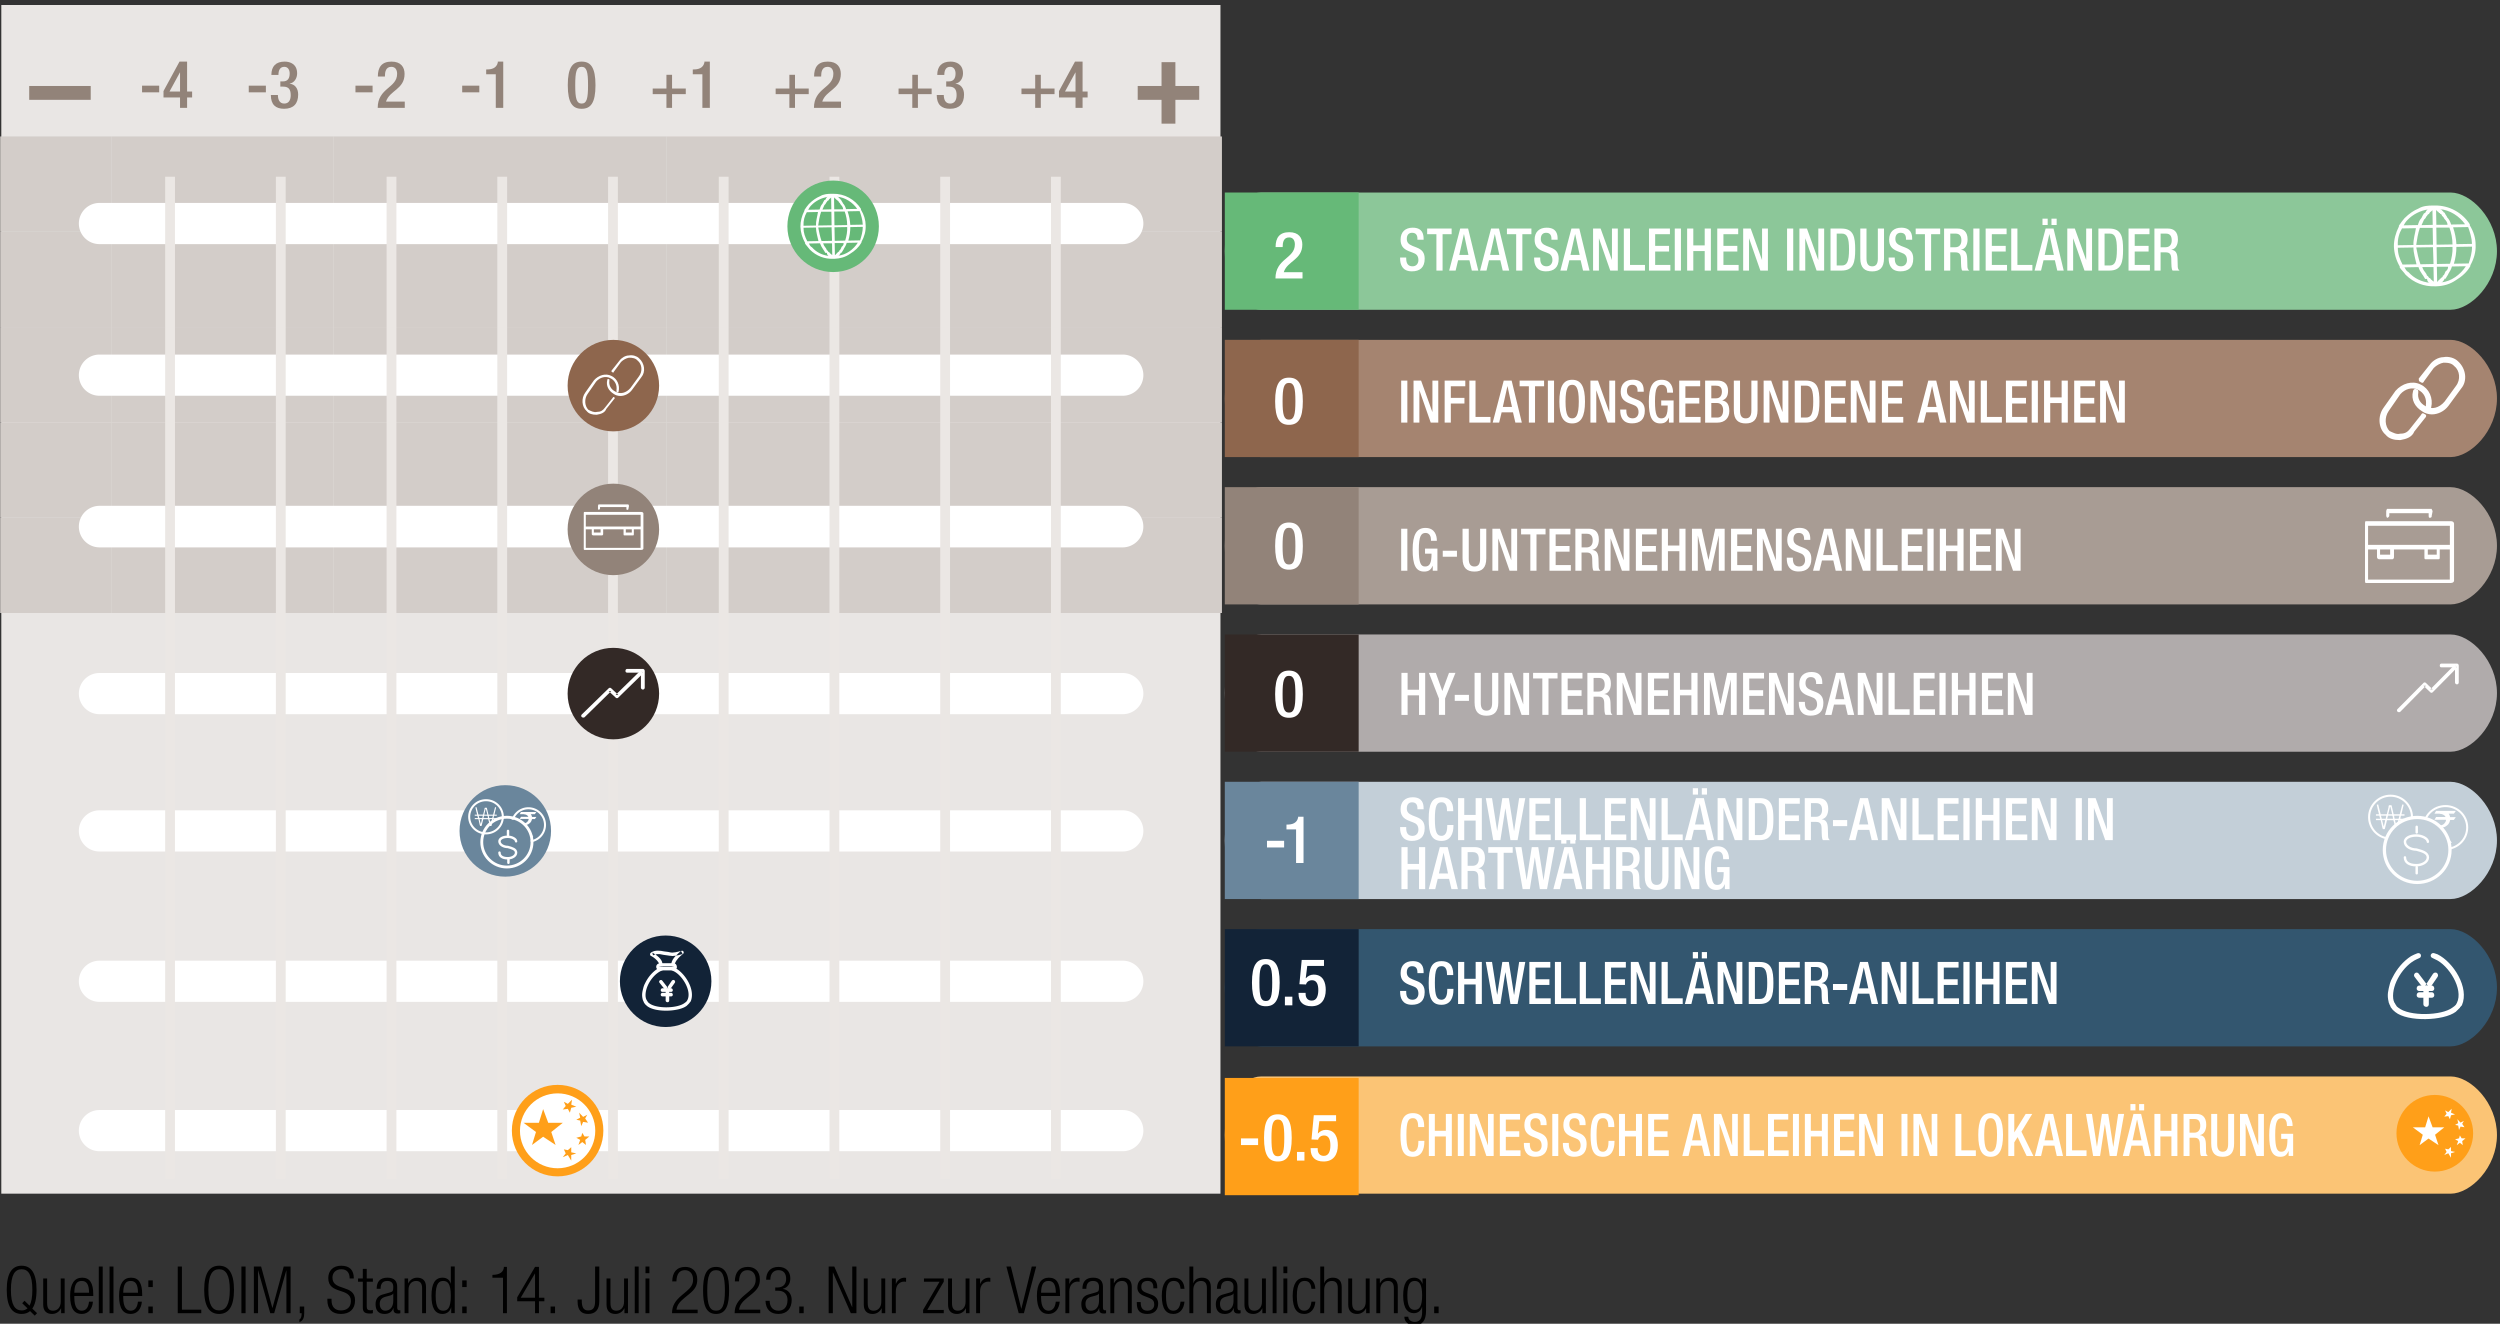 <svg xmlns="http://www.w3.org/2000/svg" xmlns:xlink="http://www.w3.org/1999/xlink" xml:space="preserve" enable-background="new 0 0 765 405.06" viewBox="0 0 765 405.06"><rect x="0" y="0" width="765" height="405.06" fill="#333333" stroke="none"/><style>.st2{fill-rule:evenodd;clip-rule:evenodd;fill:#d3cdc9}.st3{fill:#928379}.st4{fill-rule:evenodd;clip-rule:evenodd;fill:none}.st5{fill:#928379}.st5,.st6{fill-rule:evenodd;clip-rule:evenodd}.st6,.st9{fill:#fff}.st10{fill-rule:evenodd;clip-rule:evenodd;fill:#66b978}.st12,.st15,.st16,.st17,.st19,.st21{fill-rule:evenodd;clip-rule:evenodd;fill:#8e664d}.st15,.st16,.st17,.st19,.st21{fill:#332926}.st16,.st17,.st19,.st21{fill:#c3cfd8}.st17,.st19,.st21{fill:#6a869c}.st19,.st21{fill:#122337}.st21{fill:#ff9f19}.st22,.st23,.st29{stroke:#fff;stroke-miterlimit:8}.st22{fill-rule:evenodd;clip-rule:evenodd;fill:#fff;stroke-width:.75}.st23,.st29{fill:none;stroke-width:.625}.st29{stroke:#ebe7e4;stroke-width:3;stroke-linejoin:round;stroke-miterlimit:10}.st30{fill-rule:evenodd;clip-rule:evenodd;fill:#6b879c}</style><g id="Formated"><path fill="#e9e6e4" fill-rule="evenodd" d="M.4 1.52h373.06v363.75H.4V1.52z" clip-rule="evenodd"/><g><path d="M.06 41.75h33.99v29.17H.06V41.75z" class="st2"/><path d="M34.05 41.75h33.98v29.17H34.05V41.75zM68.03 41.75h33.99v29.17H68.03V41.75z" class="st2"/><path d="M102.02 41.75h33.99v29.17h-33.99V41.75zM136.01 41.75h33.98v29.17h-33.98V41.75zM169.99 41.75h33.99v29.17h-33.99V41.75z" class="st2"/><path d="M203.98 41.75h33.98v29.17h-33.98V41.75zM237.96 41.75h33.99v29.17h-33.99V41.75zM271.95 41.75h33.98v29.17h-33.98V41.75zM305.93 41.75h33.99v29.17h-33.99V41.75zM339.92 41.75h33.99v29.17h-33.99V41.75zM.06 70.92h33.99v29.17H.06V70.92z" class="st2"/><path d="M34.05 70.92h33.98v29.17H34.05V70.92zM68.03 70.92h33.99v29.17H68.03V70.92z" class="st2"/><path d="M102.02 70.92h33.99v29.17h-33.99V70.92zM136.01 70.92h33.98v29.17h-33.98V70.92zM169.99 70.92h33.99v29.17h-33.99V70.92z" class="st2"/><path d="M203.98 70.92h33.98v29.17h-33.98V70.92zM237.96 70.92h33.99v29.17h-33.99V70.92zM271.95 70.92h33.98v29.17h-33.98V70.92zM305.93 70.92h33.99v29.17h-33.99V70.92zM339.92 70.92h33.99v29.17h-33.99V70.92zM.06 100.09h33.99v29.16H.06v-29.16z" class="st2"/><path d="M34.05 100.09h33.98v29.16H34.05v-29.16zM68.03 100.09h33.99v29.16H68.03v-29.16z" class="st2"/><path d="M102.02 100.09h33.99v29.16h-33.99v-29.16zM136.01 100.09h33.98v29.16h-33.98v-29.16zM169.99 100.09h33.99v29.16h-33.99v-29.16z" class="st2"/><path d="M203.98 100.09h33.98v29.16h-33.98v-29.16zM237.96 100.09h33.99v29.16h-33.99v-29.16zM271.95 100.09h33.98v29.16h-33.98v-29.16zM305.93 100.09h33.99v29.16h-33.99v-29.16zM339.92 100.09h33.99v29.16h-33.99v-29.16zM.06 129.25h33.99v29.17H.06v-29.17z" class="st2"/><path d="M34.05 129.25h33.98v29.17H34.05v-29.17zM68.03 129.25h33.99v29.17H68.03v-29.17z" class="st2"/><path d="M102.02 129.25h33.99v29.17h-33.99v-29.17zM136.01 129.25h33.98v29.17h-33.98v-29.17zM169.99 129.25h33.99v29.17h-33.99v-29.17z" class="st2"/><path d="M203.98 129.25h33.98v29.17h-33.98v-29.17zM237.96 129.25h33.99v29.17h-33.99v-29.17zM271.95 129.25h33.98v29.17h-33.98v-29.17zM305.93 129.25h33.99v29.17h-33.99v-29.17zM339.92 129.25h33.99v29.17h-33.99v-29.17zM.06 158.42h33.99v29.16H.06v-29.16z" class="st2"/><path d="M34.05 158.42h33.98v29.16H34.05v-29.16zM68.03 158.42h33.99v29.16H68.03v-29.16z" class="st2"/><path d="M102.02 158.42h33.99v29.16h-33.99v-29.16zM136.01 158.42h33.98v29.16h-33.98v-29.16zM169.99 158.42h33.99v29.16h-33.99v-29.16z" class="st2"/><path d="M203.98 158.42h33.98v29.16h-33.98v-29.16zM237.96 158.42h33.99v29.16h-33.99v-29.16zM271.95 158.42h33.98v29.16h-33.98v-29.16zM305.93 158.42h33.99v29.16h-33.99v-29.16zM339.92 158.42h33.99v29.16h-33.99v-29.16z" class="st2"/></g><g><g><path d="M316.77 22.89h1.72v4.2h4.2v1.72h-4.2v4.2h-1.72v-4.2h-4.2v-1.72h4.2v-4.2zM324.05 27.87l4.9-9.02h2.32v9.16h1.54v1.82h-1.54v3.18h-2.16v-3.18h-5.06v-1.96zm5.06-5.7h-.04l-3.18 5.84h3.22v-5.84z" class="st3"/></g></g><path d="M0 1.52h373.99v381.15H0z" class="st4"/><g><g><path d="M279.16 22.89h1.72v4.2h4.2v1.72h-4.2v4.2h-1.72v-4.2h-4.2v-1.72h4.2v-4.2zM288.8 29.07c0 1.24.4 2.62 1.94 2.62 1.42 0 1.98-1.14 1.98-2.54 0-1.74-.58-2.64-2.3-2.64h-.88v-1.6h.82c1.52 0 2.04-1.04 2.04-2.42 0-1.02-.46-2.04-1.64-2.04-1.4 0-1.8 1.2-1.8 2.48h-2.16c0-2.64 1.38-4.08 4.08-4.08 1.7 0 3.8.78 3.8 3.62 0 1.46-.86 2.88-2.26 3.1v.06c1.46.12 2.58 1.3 2.58 3.28 0 2.8-1.4 4.38-4.32 4.38-2.56 0-4.04-1.26-4.04-4.22h2.16z" class="st3"/></g></g><path d="M0 1.52h373.99v381.15H0z" class="st4"/><g><g><path d="M241.55 22.89h1.72v4.2h4.2v1.72h-4.2v4.2h-1.72v-4.2h-4.2v-1.72h4.2v-4.2zM257.35 33.01h-8.28c0-6.16 5.94-6.02 5.94-10.42 0-1.16-.5-2.14-1.76-2.14-1.7 0-1.98 1.52-1.98 2.96h-2.16c0-2.82 1.16-4.56 4.18-4.56 2.9 0 4 1.72 4 3.78 0 4.7-4.6 5-5.68 8.46h5.74v1.92z" class="st3"/></g></g><path d="M0 1.52h373.99v381.15H0z" class="st4"/><g><g><path d="M203.93 22.89h1.72v4.2h4.2v1.72h-4.2v4.2h-1.72v-4.2h-4.2v-1.72h4.2v-4.2zM214.93 33.01V22.73h-2.94v-1.48h.22c1.36 0 2.94-.32 3.34-2.12v-.28h1.66v14.16h-2.28z" class="st3"/></g></g><path d="M0 1.52h373.99v381.15H0z" class="st4"/><g><g><path d="M177.98 18.85c2.72 0 4.24 1.72 4.24 7.22s-1.52 7.22-4.24 7.22-4.24-1.72-4.24-7.22 1.52-7.22 4.24-7.22zm0 12.84c1.56 0 1.96-1.5 1.96-5.62s-.4-5.62-1.96-5.62-1.96 1.5-1.96 5.62.4 5.62 1.96 5.62z" class="st3"/></g></g><path d="M0 1.52h373.99v381.15H0z" class="st4"/><path d="M0 1.52h373.99v381.15H0z" class="st4"/><g><g><path d="M141.43 26.21h5.24v2.04h-5.24v-2.04zM151.71 33.01V22.73h-2.94v-1.48h.22c1.36 0 2.94-.32 3.34-2.12v-.28h1.66v14.16h-2.28z" class="st3"/></g></g><path d="M0 1.52h373.99v381.15H0z" class="st4"/><path d="M0 1.52h373.99v381.15H0z" class="st4"/><g><g><path d="M108.77 26.21h5.24v2.04h-5.24v-2.04zM123.86 33.01h-8.28c0-6.16 5.94-6.02 5.94-10.42 0-1.16-.5-2.14-1.76-2.14-1.7 0-1.98 1.52-1.98 2.96h-2.16c0-2.82 1.16-4.56 4.18-4.56 2.9 0 4 1.72 4 3.78 0 4.7-4.6 5-5.68 8.46h5.74v1.92z" class="st3"/></g></g><path d="M0 1.52h373.99v381.15H0z" class="st4"/><path d="M0 1.52h373.99v381.15H0z" class="st4"/><g><g><path d="M76.12 26.21h5.24v2.04h-5.24v-2.04zM85.04 29.07c0 1.24.4 2.62 1.94 2.62 1.42 0 1.98-1.14 1.98-2.54 0-1.74-.58-2.64-2.3-2.64h-.88v-1.6h.82c1.52 0 2.04-1.04 2.04-2.42 0-1.02-.46-2.04-1.64-2.04-1.4 0-1.8 1.2-1.8 2.48h-2.16c0-2.64 1.38-4.08 4.08-4.08 1.7 0 3.8.78 3.8 3.62 0 1.46-.86 2.88-2.26 3.1v.06c1.46.12 2.58 1.3 2.58 3.28 0 2.8-1.4 4.38-4.32 4.38-2.56 0-4.04-1.26-4.04-4.22h2.16z" class="st3"/></g></g><path d="M0 1.52h373.99v381.15H0z" class="st4"/><path d="M0 1.52h373.99v381.15H0z" class="st4"/><g><path d="M43.47 26.21h5.24v2.04h-5.24v-2.04zM50.03 27.87l4.9-9.02h2.32v9.16h1.54v1.82h-1.54v3.18h-2.16v-3.18h-5.06v-1.96zm5.06-5.7h-.04l-3.18 5.84h3.22v-5.84z" class="st3"/></g><path d="M0 1.52h373.99v381.15H0z" class="st4"/><path d="M348.14 26.31h18.82v4.24h-18.82v-4.24zM8.94 26.31h18.82v4.24H8.94v-4.24z" class="st5"/><path d="M359.67 19.02v18.82h-4.24V19.02h4.24z" class="st5"/><path d="M24.13 68.4a6.3 6.3 0 0 1 6.3-6.3h313.14a6.3 6.3 0 0 1 6.3 6.3 6.3 6.3 0 0 1-6.3 6.3H30.43a6.3 6.3 0 0 1-6.3-6.3zM24.13 114.8a6.3 6.3 0 0 1 6.3-6.3h313.14a6.3 6.3 0 0 1 6.3 6.3 6.3 6.3 0 0 1-6.3 6.3H30.43a6.3 6.3 0 0 1-6.3-6.3zM24.13 161.14c0-3.51 2.85-6.36 6.36-6.36H343.5c3.51 0 6.36 2.85 6.36 6.36 0 3.51-2.85 6.36-6.36 6.36H30.49c-3.51 0-6.36-2.85-6.36-6.36zM24.13 345.97a6.3 6.3 0 0 1 6.3-6.3h313.14a6.3 6.3 0 0 1 6.3 6.3 6.3 6.3 0 0 1-6.3 6.3H30.43c-3.48-.01-6.3-2.83-6.3-6.3z" class="st6"/><path fill="none" d="M0 382.67h373.99V1.52H0v381.15z"/><path d="M0 382.67h373.99V1.52H0v381.15z" class="st4"/><path d="M0 382.67h373.99V1.52H0v381.15z" class="st4"/><path d="M0 382.67h373.99V1.52H0v381.15z" class="st4"/><path d="M0 382.67h373.99V1.52H0v381.15z" class="st4"/><path d="M0 382.67h373.99V1.52H0v381.15z" class="st4"/><path d="M0 382.67h373.99V1.52H0v381.15z" class="st4"/><path d="M0 382.67h373.99V1.52H0v381.15z" class="st4"/><path d="M0 382.67h373.99V1.52H0v381.15z" class="st4"/><path d="M0 382.67h373.99V1.52H0v381.15z" class="st4"/><path d="M0 382.67h373.99V1.52H0v381.15z" class="st4"/><path d="M0 382.67h373.99V1.52H0v381.15z" class="st4"/><path d="M0 382.67h373.99V1.52H0v381.15z" class="st4"/><path d="M0 382.67h373.99V1.52H0v381.15z" class="st4"/><path d="M0 382.67h373.99V1.52H0v381.15z" class="st4"/><path d="M0 382.67h373.99V1.52H0v381.15z" class="st4"/><path d="M0 382.67h373.99V1.52H0v381.15z" class="st4"/><path d="M0 382.67h373.99V1.52H0v381.15z" class="st4"/><path d="M0 382.67h373.99V1.52H0v381.15z" class="st4"/><path d="M0 382.67h373.99V1.52H0v381.15z" class="st4"/><path d="M0 382.67h373.99V1.52H0v381.15z" class="st4"/><path d="M0 382.67h373.99V1.52H0v381.15z" class="st4"/><path d="M0 382.67h373.99V1.52H0v381.15z" class="st4"/><path d="M0 382.67h373.99V1.52H0v381.15z" class="st4"/><path d="M0 382.67h373.99V1.52H0v381.15z" class="st4"/><path d="M0 382.67h373.99V1.52H0v381.15z" class="st4"/><path d="M0 382.67h373.99V1.52H0v381.15z" class="st4"/><path d="M0 382.67h373.99V1.52H0v381.15z" class="st4"/><path d="M0 382.67h373.99V1.52H0v381.15z" class="st4"/><path fill="#8cc799" fill-rule="evenodd" d="M374.79 76.85c0-9.91 5.02-17.94 11.21-17.94h363.86c6.19 0 14.21 8.03 14.21 17.94 0 9.91-8.02 17.94-14.21 17.94H386c-6.19 0-11.21-8.03-11.21-17.94z" clip-rule="evenodd"/><g><g><path d="M430.3 78.81v.32c0 1.57.63 2.36 1.94 2.36 1.2 0 1.79-.92 1.79-1.87 0-1.35-.63-1.94-1.69-2.29l-1.29-.49c-1.73-.72-2.47-1.69-2.47-3.53 0-2.34 1.46-3.64 3.69-3.64 3.04 0 3.35 2.05 3.35 3.39v.29h-1.89v-.27c0-1.17-.48-1.85-1.66-1.85-.81 0-1.59.49-1.59 1.85 0 1.1.51 1.66 1.78 2.18l1.28.5c1.68.65 2.41 1.64 2.41 3.4 0 2.74-1.53 3.87-3.92 3.87-2.94 0-3.6-2.12-3.6-3.92v-.31h1.87zM439.53 71.67h-2.82v-1.73h7.49v1.73h-2.77V82.8h-1.89V71.67zM446.82 69.94h2.42l3.12 12.86h-1.98l-.73-3.15h-3.47l-.76 3.15h-1.98l3.38-12.86zm2.52 8.06-1.36-6.34h-.03L446.54 78h2.8zM456.27 69.94h2.42l3.12 12.86h-1.98l-.73-3.15h-3.47l-.76 3.15h-1.98l3.38-12.86zm2.52 8.06-1.36-6.34h-.03L455.98 78h2.81zM463.94 71.67h-2.82v-1.73h7.49v1.73h-2.77V82.8h-1.89V71.67zM471.31 78.81v.32c0 1.57.63 2.36 1.94 2.36 1.2 0 1.79-.92 1.79-1.87 0-1.35-.63-1.94-1.69-2.29l-1.29-.49c-1.73-.72-2.47-1.69-2.47-3.53 0-2.34 1.46-3.64 3.69-3.64 3.04 0 3.35 2.05 3.35 3.39v.29h-1.89v-.27c0-1.17-.48-1.85-1.66-1.85-.81 0-1.59.49-1.59 1.85 0 1.1.51 1.66 1.78 2.18l1.28.5c1.68.65 2.41 1.64 2.41 3.4 0 2.74-1.53 3.87-3.92 3.87-2.94 0-3.6-2.12-3.6-3.92v-.31h1.87zM480.85 69.94h2.42l3.12 12.86h-1.98l-.73-3.15h-3.47l-.76 3.15h-1.98l3.38-12.86zm2.52 8.06-1.36-6.34h-.03L480.57 78h2.8zM487.48 69.94h2.31l3.44 9.58h.03v-9.58h1.79V82.8h-2.31l-3.44-9.83h-.03v9.83h-1.79V69.94zM496.89 69.94h1.89v11.13h4.58v1.73h-6.47V69.94zM504.59 69.94H511v1.73h-4.52v3.56h4.25v1.73h-4.25v4.11h4.65v1.73h-6.54V69.94zM512.48 69.94h1.89V82.8h-1.89V69.94zM516.26 69.94h1.89v5.15h3.49v-5.15h1.89V82.8h-1.89v-5.98h-3.49v5.98h-1.89V69.94zM525.48 69.94h6.41v1.73h-4.52v3.56h4.25v1.73h-4.25v4.11h4.65v1.73h-6.54V69.94zM533.41 69.94h2.31l3.44 9.58h.03v-9.58h1.79V82.8h-2.31l-3.44-9.83h-.03v9.83h-1.79V69.94zM546.84 69.94h1.89V82.8h-1.89V69.94zM550.62 69.94h2.31l3.44 9.58h.03v-9.58h1.79V82.8h-2.31l-3.44-9.83h-.03v9.83h-1.79V69.94zM560.14 69.94h3.37c3.72 0 4.18 2.63 4.18 6.43s-.46 6.43-4.18 6.43h-3.37V69.94zm1.89 11.3h1.56c1.56 0 2.21-1.12 2.21-4.88 0-3.62-.56-4.88-2.21-4.88h-1.56v9.76zM571.15 69.94v9.22c0 1.62.6 2.34 1.74 2.34 1.13 0 1.73-.72 1.73-2.34v-9.22h1.89V79c0 2.97-1.36 4.05-3.62 4.05-2.27 0-3.64-1.08-3.64-4.05v-9.06h1.9zM579.8 78.81v.32c0 1.57.63 2.36 1.94 2.36 1.2 0 1.79-.92 1.79-1.87 0-1.35-.63-1.94-1.69-2.29l-1.29-.49c-1.73-.72-2.47-1.69-2.47-3.53 0-2.34 1.46-3.64 3.69-3.64 3.04 0 3.35 2.05 3.35 3.39v.29h-1.89v-.27c0-1.17-.48-1.85-1.66-1.85-.81 0-1.59.49-1.59 1.85 0 1.1.51 1.66 1.78 2.18l1.28.5c1.68.65 2.41 1.64 2.41 3.4 0 2.74-1.53 3.87-3.92 3.87-2.94 0-3.6-2.12-3.6-3.92v-.31h1.87zM589.02 71.67h-2.82v-1.73h7.49v1.73h-2.77V82.8h-1.89V71.67zM594.9 69.94h4.18c1.66 0 3 .9 3 3.31 0 1.66-.68 2.94-1.98 3.15v.04c1.18.13 1.79.83 1.86 2.63.02.83.03 1.84.07 2.61.03.63.32.94.56 1.12h-2.14c-.18-.23-.27-.63-.32-1.13-.07-.77-.05-1.49-.08-2.43-.03-1.4-.43-2.02-1.73-2.02h-1.54v5.58h-1.89V69.94zm3.4 5.72c1.21 0 1.89-.79 1.89-2.09 0-1.37-.55-2.09-1.79-2.09h-1.61v4.18h1.51zM603.84 69.94h1.89V82.8h-1.89V69.94zM607.61 69.94h6.41v1.73h-4.52v3.56h4.25v1.73h-4.25v4.11h4.65v1.73h-6.54V69.94zM615.44 69.94h1.89v11.13h4.58v1.73h-6.47V69.94zM625.96 69.94h2.42l3.12 12.86h-1.98l-.73-3.15h-3.47l-.76 3.15h-1.98l3.38-12.86zm-.96-3.03h1.59v1.94H625v-1.94zM628.48 78l-1.36-6.34h-.03L625.68 78h2.8zm-.73-11.09h1.59v1.94h-1.59v-1.94zM632.59 69.94h2.31l3.44 9.58h.03v-9.58h1.79V82.8h-2.31l-3.44-9.83h-.03v9.83h-1.79V69.94zM642.11 69.94h3.37c3.72 0 4.18 2.63 4.18 6.43s-.46 6.43-4.18 6.43h-3.37V69.94zm1.89 11.3h1.56c1.56 0 2.21-1.12 2.21-4.88 0-3.62-.56-4.88-2.21-4.88H644v9.76zM651.33 69.94h6.41v1.73h-4.52v3.56h4.25v1.73h-4.25v4.11h4.65v1.73h-6.54V69.94zM659.26 69.94h4.18c1.66 0 3 .9 3 3.31 0 1.66-.68 2.94-1.98 3.15v.04c1.18.13 1.79.83 1.86 2.63.02.83.03 1.84.07 2.61.03.63.32.94.56 1.12h-2.14c-.18-.23-.27-.63-.32-1.13-.07-.77-.05-1.49-.08-2.43-.03-1.4-.43-2.02-1.73-2.02h-1.54v5.58h-1.89V69.94zm3.4 5.72c1.21 0 1.89-.79 1.89-2.09 0-1.37-.55-2.09-1.79-2.09h-1.61v4.18h1.51z" class="st9"/></g></g><path d="M374.79 58.91h40.96v35.88h-40.96V58.91z" class="st10"/><g><g><path d="M398.57 85.21h-8.28c0-6.16 5.94-6.02 5.94-10.42 0-1.16-.5-2.14-1.76-2.14-1.7 0-1.98 1.52-1.98 2.96h-2.16c0-2.82 1.16-4.56 4.18-4.56 2.9 0 4 1.72 4 3.78 0 4.7-4.6 5-5.68 8.46h5.74v1.92z" class="st9"/></g></g><path d="M755.76 68.97v-.34c-2.31-3.63-6.4-5.82-10.67-5.74H744.49c-1.37 0-3.07.08-4.44.93-1.45.59-2.82 1.52-4.27 2.95-.51.59-1.11 1.35-1.71 2.28v.25c-1.02 2.03-1.54 4.05-1.54 6.08.09 2.19.68 4.22 1.79 6.16v.34c.6.84 1.2 1.35 1.79 2.19 2.56 2.53 5.72 3.63 8.88 3.54h.51-.26.26c2.31-.08 4.27-.68 5.98-1.86 1.96-1.18 3.42-2.53 4.44-4.3v-.25c1.11-2.03 1.71-4.05 1.62-6.25.01-2.01-.59-4.04-1.78-5.98m-12.3-3.8c0-.25.26-.25.6-.59l.26-.25v-.25l.09 4.73-3.42.08c.26-.59.51-1.18.77-1.69.26-.25.6-.51.6-.84l.26-.25c.26-.34.26-.59.6-.59l.24-.35zm1.03 10.47.17 5.15-4.01.08c-.6-1.69-.94-3.38-1.28-5.15l5.12-.08zm-5.13-.68c.26-1.77.51-3.46 1.11-5.23h3.93l.09 5.15-5.13.08zm-2.64-7.68c1.62-1.69 3.93-2.87 6.4-3.21h-.26c-.26.25-.6.59-.6.84-.26.34-.26.34-.51.34-.34.51-.6 1.1-.77 1.43-.6.59-.85 1.35-1.11 2.19l-4.35.08c.34-.57.6-1.08 1.2-1.67m-1.71 2.62 4.27-.08c-.26 1.69-.85 3.46-.77 5.15l-4.78.08c-.09-2.03.43-3.72 1.28-5.15m-1.28 5.91 4.78-.08c0 1.77.6 3.46.94 5.15l-4.27.08c-.85-1.69-1.45-3.13-1.45-5.15m3.24 7.43c-.6-.25-.85-.84-1.2-1.43l4.27-.08c.34.93.6 1.43 1.2 2.28.26.25.51.84.85 1.35h.6c0 .59.26.84.6 1.18h.26c-2.56-.27-4.87-1.36-6.58-3.3m7.77 2.95-.34-.25c-.26-.34-.6-.34-.6-.59l-.26-.25c-.34 0-.34-.34-.6-.59l-.34-.25c0-.34-.26-.59-.6-1.1-.26-.25-.6-.84-.77-1.43h3.42l.09 4.73v-.27zm11.7-11.56-4.78.08c-.09-1.69-.43-3.38-1.02-5.15l4.61-.08c.51 1.43 1.11 3.2 1.19 5.15m-2.13-6-4.27.08c-.26-.84-.6-1.6-1.2-2.19 0-.25-.6-.84-.77-1.43 0 0-.34 0-.34-.25-.26-.25-.6-.59-.85-.84h-.34c3.16.24 6.06 2.19 7.77 4.63m-8.88-4.64v.34c.26 0 .26.25.26.25.34.25.6.25.6.59.34 0 .34 0 .34.25.26 0 .6.25.6.59l.26.25c.34.25.34.59.6.84.51.51.85 1.1.85 1.69h-3.42l-.09-4.8zm.08 5.66h4.01c.6 1.69.94 3.38.94 5.15l-4.87.08-.08-5.23zm.09 5.99 4.87-.08c.09 1.69-.26 3.46-.77 5.15l-4.01.08-.09-5.15zm1.02 9.62c0 .34-.26.34-.51.59 0 0 0 .34-.34.34v.25-.25.25l-.09-4.81h3.42c.09.51-.26 1.1-.77 1.43-.26.51-.26.76-.51 1.1l-.34.25c.09.25-.26.59-.51.59-.01.26-.01.26-.35.26m.34 1.18h.26c.34-.34.6-.59.85-1.18h.34c.17-.59.77-1.18.77-1.43.51-.84.85-1.35 1.11-2.28l4.27-.08c-1.71 2.61-4.44 4.63-7.6 4.97m8.46-5.82-4.53.08c.51-1.69.77-3.46.77-5.15l4.78-.08c0 1.94-.51 3.46-1.02 5.15" class="st6"/><path fill="#a58470" fill-rule="evenodd" d="M374.79 121.93c0-9.91 5.02-17.94 11.21-17.94h363.86c6.19 0 14.21 8.03 14.21 17.94 0 9.91-8.02 17.94-14.21 17.94H386c-6.19 0-11.21-8.03-11.21-17.94z" clip-rule="evenodd"/><g><g><path d="M428.76 116.46h1.89v12.86h-1.89v-12.86zM432.54 116.46h2.31l3.44 9.58h.03v-9.58h1.79v12.86h-2.31l-3.44-9.83h-.03v9.83h-1.79v-12.86zM442.05 116.46h6.33v1.73h-4.43v3.56h4.17v1.73h-4.17v5.83h-1.89v-12.85zM449.62 116.46h1.89v11.13h4.58v1.73h-6.47v-12.86zM460.14 116.46h2.42l3.12 12.86h-1.98l-.73-3.15h-3.47l-.76 3.15h-1.98l3.38-12.86zm2.52 8.06-1.36-6.34h-.03l-1.41 6.34h2.8zM467.82 118.19H465v-1.73h7.49v1.73h-2.77v11.13h-1.89v-11.13zM473.65 116.46h1.89v12.86h-1.89v-12.86zM477.17 122.89c0-4.59 1.2-6.68 3.92-6.68s3.92 2.09 3.92 6.68-1.2 6.68-3.92 6.68-3.92-2.09-3.92-6.68zm5.94-.06c0-4.32-.9-5.08-2.03-5.08s-2.03.76-2.03 5.08c0 4.43.9 5.19 2.03 5.19s2.03-.76 2.03-5.19zM486.67 116.46h2.31l3.44 9.58h.03v-9.58h1.79v12.86h-2.31l-3.44-9.83h-.03v9.83h-1.79v-12.86zM497.66 125.33v.32c0 1.57.63 2.36 1.94 2.36 1.2 0 1.79-.92 1.79-1.87 0-1.35-.63-1.94-1.69-2.29l-1.29-.49c-1.73-.72-2.47-1.69-2.47-3.53 0-2.34 1.46-3.64 3.69-3.64 3.04 0 3.35 2.05 3.35 3.39v.29h-1.89v-.27c0-1.17-.48-1.85-1.66-1.85-.81 0-1.59.49-1.59 1.85 0 1.1.51 1.66 1.78 2.18l1.28.5c1.68.65 2.41 1.64 2.41 3.4 0 2.74-1.53 3.87-3.92 3.87-2.94 0-3.6-2.12-3.6-3.92v-.31h1.87zM510.68 127.82h-.03c-.51 1.19-1.2 1.75-2.59 1.75-2.59 0-3.52-2.09-3.52-6.68s1.2-6.68 3.93-6.68c2.97 0 3.47 2.54 3.47 3.71v.23h-1.79v-.31c0-.95-.37-2.09-1.66-2.09-1.34 0-2.06.97-2.06 5.08 0 4.14.63 5.19 1.91 5.19 1.44.02 1.98-1.12 1.98-3.93h-1.99v-1.55h3.79v6.77h-1.43v-1.49zM513.84 116.46h6.41v1.73h-4.52v3.56h4.25v1.73h-4.25v4.11h4.65v1.73h-6.54v-12.86zM521.77 116.46h3.83c1.76 0 3.19.85 3.19 3.12 0 1.57-.56 2.52-1.74 2.92v.04c1.29.25 2.12 1.1 2.12 3.28 0 2.14-1.43 3.51-3.65 3.51h-3.75v-12.87zm3.39 5.42c1.15 0 1.74-.83 1.74-2.03 0-1.53-.85-1.84-1.91-1.84h-1.33v3.87h1.5zm.38 5.89c1.13 0 1.74-.79 1.74-2.27 0-1.39-.76-2.18-1.86-2.18h-1.76v4.45h1.88zM532.45 116.46v9.22c0 1.62.6 2.34 1.74 2.34 1.13 0 1.73-.72 1.73-2.34v-9.22h1.89v9.06c0 2.97-1.36 4.05-3.62 4.05-2.27 0-3.64-1.08-3.64-4.05v-9.06h1.9zM539.67 116.46h2.31l3.44 9.58h.03v-9.58h1.79v12.86h-2.31l-3.44-9.83h-.03v9.83h-1.79v-12.86zM549.19 116.46h3.37c3.72 0 4.18 2.63 4.18 6.43s-.46 6.43-4.18 6.43h-3.37v-12.86zm1.89 11.31h1.56c1.56 0 2.21-1.12 2.21-4.88 0-3.62-.56-4.88-2.21-4.88h-1.56v9.76zM558.41 116.46h6.41v1.73h-4.52v3.56h4.25v1.73h-4.25v4.11h4.65v1.73h-6.54v-12.86zM566.34 116.46h2.31l3.44 9.58h.03v-9.58h1.79v12.86h-2.31l-3.44-9.83h-.03v9.83h-1.79v-12.86zM575.86 116.46h6.41v1.73h-4.52v3.56H582v1.73h-4.25v4.11h4.65v1.73h-6.54v-12.86zM590.06 116.46h2.42l3.12 12.86h-1.98l-.73-3.15h-3.47l-.76 3.15h-1.98l3.38-12.86zm2.53 8.06-1.36-6.34h-.03l-1.41 6.34h2.8zM596.69 116.46H599l3.44 9.58h.03v-9.58h1.79v12.86h-2.31l-3.44-9.83h-.03v9.83h-1.79v-12.86zM606.11 116.46H608v11.13h4.58v1.73h-6.47v-12.86zM613.81 116.46h6.41v1.73h-4.52v3.56h4.25v1.73h-4.25v4.11h4.65v1.73h-6.54v-12.86zM621.7 116.46h1.89v12.86h-1.89v-12.86zM625.48 116.46h1.89v5.15h3.49v-5.15h1.89v12.86h-1.89v-5.98h-3.49v5.98h-1.89v-12.86zM634.7 116.46h6.41v1.73h-4.52v3.56h4.25v1.73h-4.25v4.11h4.65v1.73h-6.54v-12.86zM642.63 116.46h2.31l3.44 9.58h.03v-9.58h1.79v12.86h-2.31l-3.44-9.83h-.03v9.83h-1.79v-12.86z" class="st9"/></g></g><path d="M374.79 103.99h40.96v35.88h-40.96v-35.88z" class="st12"/><g><g><path d="M394.43 115.56c2.72 0 4.24 1.72 4.24 7.22s-1.52 7.22-4.24 7.22-4.24-1.72-4.24-7.22 1.52-7.22 4.24-7.22zm0 12.85c1.56 0 1.96-1.5 1.96-5.62s-.4-5.62-1.96-5.62-1.96 1.5-1.96 5.62.4 5.62 1.96 5.62z" class="st9"/></g></g><path fill="#a89c94" fill-rule="evenodd" d="M374.79 167.01c0-9.91 5.02-17.94 11.21-17.94h363.86c6.19 0 14.21 8.03 14.21 17.94 0 9.91-8.02 17.94-14.21 17.94H386c-6.19 0-11.21-8.03-11.21-17.94z" clip-rule="evenodd"/><g><g><path d="M428.76 161.79h1.89v12.86h-1.89v-12.86zM438.41 173.15h-.03c-.51 1.19-1.2 1.75-2.59 1.75-2.59 0-3.52-2.09-3.52-6.68s1.2-6.68 3.93-6.68c2.97 0 3.47 2.54 3.47 3.71v.23h-1.79v-.31c0-.95-.37-2.09-1.66-2.09-1.34 0-2.06.97-2.06 5.08 0 4.14.63 5.19 1.91 5.19 1.44.02 1.98-1.12 1.98-3.93h-1.99v-1.55h3.79v6.77h-1.43v-1.49zM441.48 168.52h4.35v1.84h-4.35v-1.84zM449.44 161.79v9.22c0 1.62.6 2.34 1.74 2.34 1.13 0 1.73-.72 1.73-2.34v-9.22h1.89v9.06c0 2.97-1.36 4.05-3.62 4.05-2.27 0-3.64-1.08-3.64-4.05v-9.06h1.9zM456.67 161.79h2.31l3.44 9.58h.03v-9.58h1.79v12.86h-2.31l-3.44-9.83h-.03v9.83h-1.79v-12.86zM468.27 163.52h-2.82v-1.73h7.49v1.73h-2.77v11.13h-1.89v-11.13zM474.14 161.79h6.41v1.73h-4.52v3.56h4.25v1.73h-4.25v4.11h4.65v1.73h-6.54v-12.86zM482.07 161.79h4.18c1.66 0 3 .9 3 3.31 0 1.66-.68 2.94-1.98 3.15v.04c1.18.13 1.79.83 1.86 2.63.02.83.03 1.84.07 2.61.03.63.32.94.56 1.12h-2.14c-.18-.23-.27-.63-.32-1.13-.07-.77-.05-1.49-.08-2.43-.03-1.4-.43-2.02-1.73-2.02h-1.54v5.58h-1.89v-12.86zm3.41 5.72c1.21 0 1.89-.79 1.89-2.09 0-1.37-.55-2.09-1.79-2.09h-1.61v4.18h1.51zM491.05 161.79h2.31l3.44 9.58h.03v-9.58h1.79v12.86h-2.31l-3.44-9.83h-.03v9.83h-1.79v-12.86zM500.57 161.79h6.41v1.73h-4.52v3.56h4.25v1.73h-4.25v4.11h4.65v1.73h-6.54v-12.86zM508.5 161.79h1.89v5.15h3.49v-5.15h1.89v12.86h-1.89v-5.98h-3.49v5.98h-1.89v-12.86zM517.72 161.79h2.96l2.09 9.52h.03l2.06-9.52h2.89v12.86h-1.79v-10.7h-.03l-2.39 10.7h-1.59l-2.39-10.7h-.03v10.7h-1.79v-12.86zM529.7 161.79h6.41v1.73h-4.52v3.56h4.25v1.73h-4.25v4.11h4.65v1.73h-6.54v-12.86zM537.63 161.79h2.31l3.44 9.58h.03v-9.58h1.79v12.86h-2.31l-3.44-9.83h-.03v9.83h-1.79v-12.86zM548.62 170.66v.32c0 1.57.63 2.36 1.94 2.36 1.2 0 1.79-.92 1.79-1.87 0-1.35-.63-1.94-1.69-2.29l-1.29-.49c-1.73-.72-2.47-1.69-2.47-3.53 0-2.34 1.46-3.64 3.69-3.64 3.04 0 3.35 2.05 3.35 3.39v.29h-1.89v-.27c0-1.17-.48-1.85-1.66-1.85-.81 0-1.59.49-1.59 1.85 0 1.1.51 1.66 1.78 2.18l1.28.5c1.68.65 2.41 1.64 2.41 3.4 0 2.74-1.53 3.87-3.92 3.87-2.94 0-3.6-2.12-3.6-3.92v-.31h1.87zM558.16 161.79h2.42l3.12 12.86h-1.98l-.73-3.15h-3.47l-.76 3.15h-1.98l3.38-12.86zm2.53 8.06-1.36-6.34h-.03l-1.41 6.34h2.8zM564.8 161.79h2.31l3.44 9.58h.03v-9.58h1.79v12.86h-2.31l-3.44-9.83h-.03v9.83h-1.79v-12.86zM574.21 161.79h1.89v11.13h4.58v1.73h-6.47v-12.86zM581.91 161.79h6.41v1.73h-4.52v3.56h4.25v1.73h-4.25v4.11h4.65v1.73h-6.54v-12.86zM589.8 161.79h1.89v12.86h-1.89v-12.86zM593.58 161.79h1.89v5.15h3.49v-5.15h1.89v12.86h-1.89v-5.98h-3.49v5.98h-1.89v-12.86zM602.8 161.79h6.41v1.73h-4.52v3.56h4.25v1.73h-4.25v4.11h4.65v1.73h-6.54v-12.86zM610.73 161.79h2.31l3.44 9.58h.03v-9.58h1.79v12.86h-2.31l-3.44-9.83h-.03v9.83h-1.79v-12.86z" class="st9"/></g></g><path d="M374.79 149.07h40.96v35.88h-40.96v-35.88z" class="st5"/><g><g><path d="M394.43 159.89c2.72 0 4.24 1.72 4.24 7.22s-1.52 7.22-4.24 7.22-4.24-1.72-4.24-7.22c0-5.49 1.52-7.22 4.24-7.22zm0 12.85c1.56 0 1.96-1.5 1.96-5.62s-.4-5.62-1.96-5.62-1.96 1.5-1.96 5.62.4 5.62 1.96 5.62z" class="st9"/></g></g><path fill="#b0abab" fill-rule="evenodd" d="M374.79 212.09c0-9.91 5.02-17.94 11.21-17.94h363.86c6.19 0 14.21 8.03 14.21 17.94 0 9.91-8.02 17.94-14.21 17.94H386c-6.19 0-11.21-8.03-11.21-17.94z" clip-rule="evenodd"/><g><g><path d="M428.84 205.9h1.89v5.15h3.49v-5.15h1.89v12.86h-1.89v-5.98h-3.49v5.98h-1.89V205.9zM440.3 213.73l-3.05-7.83h2.11l1.99 5.55 2.04-5.55h1.98l-3.17 7.83v5.02h-1.89v-5.02zM445.15 212.63h4.35v1.84h-4.35v-1.84zM453.12 205.9v9.22c0 1.62.6 2.34 1.74 2.34 1.13 0 1.73-.72 1.73-2.34v-9.22h1.89v9.06c0 2.97-1.36 4.05-3.62 4.05-2.27 0-3.64-1.08-3.64-4.05v-9.06h1.9zM460.34 205.9h2.31l3.44 9.58h.03v-9.58h1.79v12.86h-2.31l-3.44-9.83h-.03v9.83h-1.79V205.9zM471.94 207.62h-2.82v-1.73h7.49v1.73h-2.77v11.13h-1.89v-11.13zM477.82 205.9h6.41v1.73h-4.52v3.57h4.25v1.73h-4.25v4.11h4.65v1.73h-6.54V205.9zM485.75 205.9h4.18c1.66 0 3 .9 3 3.31 0 1.66-.68 2.93-1.98 3.15v.04c1.18.13 1.79.83 1.86 2.63.02.83.03 1.84.07 2.61.03.63.32.94.56 1.12h-2.14c-.18-.23-.27-.63-.32-1.13-.07-.77-.05-1.49-.08-2.43-.03-1.4-.43-2.02-1.73-2.02h-1.54v5.58h-1.89V205.9zm3.4 5.72c1.21 0 1.89-.79 1.89-2.09 0-1.37-.55-2.09-1.79-2.09h-1.61v4.18h1.51zM494.73 205.9h2.31l3.44 9.58h.03v-9.58h1.79v12.86h-2.31l-3.44-9.83h-.03v9.83h-1.79V205.9zM504.25 205.9h6.41v1.73h-4.52v3.57h4.25v1.73h-4.25v4.11h4.65v1.73h-6.54V205.9zM512.18 205.9h1.89v5.15h3.49v-5.15h1.89v12.86h-1.89v-5.98h-3.49v5.98h-1.89V205.9zM521.4 205.9h2.96l2.09 9.53h.03l2.06-9.53h2.89v12.86h-1.79v-10.7h-.03l-2.39 10.7h-1.59l-2.39-10.7h-.03v10.7h-1.79V205.9zM533.38 205.9h6.41v1.73h-4.52v3.57h4.25v1.73h-4.25v4.11h4.65v1.73h-6.54V205.9zM541.31 205.9h2.31l3.44 9.58h.03v-9.58h1.79v12.86h-2.31l-3.44-9.83h-.03v9.83h-1.79V205.9zM552.3 214.77v.32c0 1.57.63 2.36 1.94 2.36 1.2 0 1.79-.92 1.79-1.87 0-1.35-.63-1.94-1.69-2.29l-1.29-.49c-1.73-.72-2.47-1.69-2.47-3.53 0-2.34 1.46-3.64 3.69-3.64 3.04 0 3.35 2.05 3.35 3.39v.29h-1.89v-.27c0-1.17-.48-1.85-1.66-1.85-.81 0-1.59.49-1.59 1.85 0 1.1.51 1.66 1.78 2.18l1.28.5c1.68.65 2.41 1.64 2.41 3.4 0 2.74-1.53 3.87-3.92 3.87-2.94 0-3.6-2.12-3.6-3.92v-.31h1.87zM561.84 205.9h2.42l3.12 12.86h-1.98l-.73-3.15h-3.47l-.76 3.15h-1.98l3.38-12.86zm2.52 8.06-1.36-6.34h-.03l-1.41 6.34h2.8zM568.47 205.9h2.31l3.44 9.58h.03v-9.58h1.79v12.86h-2.31l-3.44-9.83h-.03v9.83h-1.79V205.9zM577.88 205.9h1.89v11.13h4.58v1.73h-6.47V205.9zM585.58 205.9h6.41v1.73h-4.52v3.57h4.25v1.73h-4.25v4.11h4.65v1.73h-6.54V205.9zM593.47 205.9h1.89v12.86h-1.89V205.9zM597.25 205.9h1.89v5.15h3.49v-5.15h1.89v12.86h-1.89v-5.98h-3.49v5.98h-1.89V205.9zM606.47 205.9h6.41v1.73h-4.52v3.57h4.25v1.73h-4.25v4.11h4.65v1.73h-6.54V205.9zM614.4 205.9h2.31l3.44 9.58h.03v-9.58h1.79v12.86h-2.31l-3.44-9.83h-.03v9.83h-1.79V205.9z" class="st9"/></g></g><path d="M374.79 194.15h40.96v35.88h-40.96v-35.88z" class="st15"/><g><g><path d="M394.43 205.2c2.72 0 4.24 1.72 4.24 7.22s-1.52 7.22-4.24 7.22-4.24-1.72-4.24-7.22 1.52-7.22 4.24-7.22zm0 12.85c1.56 0 1.96-1.5 1.96-5.62s-.4-5.62-1.96-5.62-1.96 1.5-1.96 5.62.4 5.62 1.96 5.62z" class="st9"/></g></g><path d="M374.79 257.17c0-9.91 5.02-17.94 11.21-17.94h363.86c6.19 0 14.21 8.03 14.21 17.94 0 9.91-8.02 17.94-14.21 17.94H386c-6.19 0-11.21-8.03-11.21-17.94z" class="st16"/><g><g><path d="M430.3 253.1v.32c0 1.57.63 2.36 1.94 2.36 1.2 0 1.79-.92 1.79-1.87 0-1.35-.63-1.94-1.69-2.29l-1.29-.49c-1.73-.72-2.47-1.69-2.47-3.53 0-2.34 1.46-3.64 3.69-3.64 3.04 0 3.35 2.05 3.35 3.38v.29h-1.89v-.27c0-1.17-.48-1.85-1.66-1.85-.81 0-1.59.49-1.59 1.85 0 1.1.51 1.66 1.78 2.18l1.28.5c1.68.65 2.41 1.64 2.41 3.4 0 2.74-1.53 3.87-3.92 3.87-2.94 0-3.6-2.13-3.6-3.92v-.31h1.87zM444.75 252.46v.27c0 2.32-.86 4.59-3.65 4.59-2.99 0-3.92-2.09-3.92-6.68s.93-6.68 3.93-6.68c3.37 0 3.57 2.7 3.57 4.03v.23h-1.89V248c0-1.19-.33-2.56-1.69-2.5-1.39 0-2.03.94-2.03 5.08 0 4.14.63 5.19 2.03 5.19 1.58 0 1.76-1.91 1.76-3.1v-.22h1.89zM446.17 244.22h1.89v5.15h3.49v-5.15h1.89v12.86h-1.89v-5.98h-3.49v5.98h-1.89v-12.86zM454.65 244.22h1.91l1.56 9.99h.03l1.56-9.99h1.99l1.59 10.05h.03l1.54-10.05h1.88l-2.36 12.86h-2.19l-1.53-9.69h-.03l-1.51 9.69h-2.19l-2.28-12.86zM467.98 244.22h6.41v1.73h-4.52v3.56h4.25v1.73h-4.25v4.11h4.65v1.73h-6.54v-12.86zM475.8 244.22h1.89v11.13h4.58v1.73h-6.47v-12.86zM483.4 244.22h1.89v11.13h4.58v1.73h-6.47v-12.86zM491.1 244.22h6.41v1.73h-4.52v3.56h4.25v1.73h-4.25v4.11h4.65v1.73h-6.54v-12.86zM499.03 244.22h2.31l3.44 9.58h.03v-9.58h1.79v12.86h-2.31l-3.44-9.83h-.03v9.83h-1.79v-12.86zM508.44 244.22h1.89v11.13h4.58v1.73h-6.47v-12.86zM518.96 244.22h2.42l3.12 12.86h-1.98l-.73-3.15h-3.47l-.76 3.15h-1.98l3.38-12.86zm-.96-3.03h1.59v1.95H518v-1.95zm3.48 11.1-1.36-6.34h-.03l-1.41 6.34h2.8zm-.73-11.1h1.59v1.95h-1.59v-1.95zM525.59 244.22h2.31l3.44 9.58h.03v-9.58h1.79v12.86h-2.31l-3.44-9.83h-.03v9.83h-1.79v-12.86zM535.11 244.22h3.37c3.72 0 4.18 2.63 4.18 6.43s-.46 6.43-4.18 6.43h-3.37v-12.86zm1.89 11.31h1.56c1.56 0 2.21-1.12 2.21-4.88 0-3.62-.56-4.88-2.21-4.88H537v9.76zM544.33 244.22h6.41v1.73h-4.52v3.56h4.25v1.73h-4.25v4.11h4.65v1.73h-6.54v-12.86zM552.26 244.22h4.18c1.66 0 3 .9 3 3.31 0 1.66-.68 2.94-1.98 3.15v.04c1.18.12 1.79.83 1.86 2.63.02.83.03 1.84.07 2.61.03.63.32.94.56 1.12h-2.14c-.18-.23-.27-.63-.32-1.13-.07-.77-.05-1.49-.08-2.43-.03-1.41-.43-2.02-1.73-2.02h-1.54v5.58h-1.89v-12.86zm3.4 5.72c1.21 0 1.89-.79 1.89-2.09 0-1.37-.55-2.09-1.79-2.09h-1.61v4.18h1.51zM560.89 250.95h4.35v1.84h-4.35v-1.84zM569.17 244.22h2.42l3.12 12.86h-1.98l-.73-3.15h-3.47l-.76 3.15h-1.98l3.38-12.86zm2.52 8.07-1.36-6.34h-.03l-1.41 6.34h2.8zM575.8 244.22h2.31l3.44 9.58h.03v-9.58h1.79v12.86h-2.31l-3.44-9.83h-.03v9.83h-1.79v-12.86zM585.21 244.22h1.89v11.13h4.58v1.73h-6.47v-12.86zM592.91 244.22h6.41v1.73h-4.52v3.56h4.25v1.73h-4.25v4.11h4.65v1.73h-6.54v-12.86zM600.8 244.22h1.89v12.86h-1.89v-12.86zM604.58 244.22h1.89v5.15h3.49v-5.15h1.89v12.86h-1.89v-5.98h-3.49v5.98h-1.89v-12.86zM613.8 244.22h6.41v1.73h-4.52v3.56h4.25v1.73h-4.25v4.11h4.65v1.73h-6.54v-12.86zM621.73 244.22h2.31l3.44 9.58h.03v-9.58h1.79v12.86h-2.31l-3.44-9.83h-.03v9.83h-1.79v-12.86zM635.16 244.22h1.89v12.86h-1.89v-12.86zM638.94 244.22h2.31l3.44 9.58h.03v-9.58h1.79v12.86h-2.31l-3.44-9.83h-.03v9.83h-1.79v-12.86zM428.84 259.22h1.89v5.15h3.49v-5.15h1.89v12.86h-1.89v-5.98h-3.49v5.98h-1.89v-12.86zM440.58 259.22H443l3.12 12.86h-1.98l-.73-3.15h-3.47l-.76 3.15h-1.98l3.38-12.86zm2.52 8.07-1.36-6.34h-.03l-1.41 6.34h2.8zM447.21 259.22h4.18c1.66 0 3 .9 3 3.31 0 1.66-.68 2.94-1.98 3.15v.04c1.18.12 1.79.83 1.86 2.63.02.83.03 1.84.07 2.61.03.63.32.94.56 1.12h-2.14c-.18-.23-.27-.63-.32-1.13-.07-.77-.05-1.49-.08-2.43-.03-1.41-.43-2.02-1.73-2.02h-1.54v5.58h-1.89v-12.86zm3.4 5.72c1.21 0 1.89-.79 1.89-2.09 0-1.37-.55-2.09-1.79-2.09h-1.61v4.18h1.51zM458.22 260.95h-2.82v-1.73h7.49v1.73h-2.77v11.13h-1.89v-11.13zM463.66 259.22h1.91l1.56 9.99h.03l1.56-9.99h1.99l1.59 10.05h.03l1.54-10.05h1.88l-2.36 12.86h-2.19l-1.53-9.69h-.03l-1.51 9.69h-2.19l-2.28-12.86z" class="st9"/><path d="M478.7 259.22h2.42l3.12 12.86h-1.98l-.73-3.15h-3.47l-.76 3.15h-1.98l3.38-12.86zm-.97-3.03h1.59v1.95h-1.59v-1.95zm3.49 11.1-1.36-6.34h-.03l-1.41 6.34h2.8zm-.73-11.1h1.59v1.95h-1.59v-1.95zM485.33 259.22h1.89v5.15h3.49v-5.15h1.89v12.86h-1.89v-5.98h-3.49v5.98h-1.89v-12.86zM494.55 259.22h4.18c1.66 0 3 .9 3 3.31 0 1.66-.68 2.94-1.98 3.15v.04c1.18.12 1.79.83 1.86 2.63.02.83.03 1.84.07 2.61.03.63.32.94.56 1.12h-2.14c-.18-.23-.27-.63-.32-1.13-.07-.77-.05-1.49-.08-2.43-.03-1.41-.43-2.02-1.73-2.02h-1.54v5.58h-1.89v-12.86zm3.4 5.72c1.21 0 1.89-.79 1.89-2.09 0-1.37-.55-2.09-1.79-2.09h-1.61v4.18h1.51zM505.2 259.22v9.22c0 1.62.6 2.34 1.74 2.34 1.13 0 1.73-.72 1.73-2.34v-9.22h1.89v9.06c0 2.97-1.36 4.05-3.62 4.05-2.27 0-3.64-1.08-3.64-4.05v-9.06h1.9zM512.43 259.22h2.31l3.44 9.58h.03v-9.58H520v12.86h-2.31l-3.44-9.83h-.03v9.83h-1.79v-12.86zM527.81 270.58h-.03c-.51 1.19-1.2 1.75-2.59 1.75-2.59 0-3.52-2.09-3.52-6.68s1.2-6.68 3.93-6.68c2.97 0 3.47 2.54 3.47 3.71v.23h-1.79v-.31c0-.96-.37-2.09-1.66-2.09-1.34 0-2.06.97-2.06 5.08 0 4.14.63 5.19 1.91 5.19 1.44.02 1.98-1.12 1.98-3.92h-1.99v-1.55h3.79v6.77h-1.43v-1.5z" class="st9"/></g></g><path d="M374.79 239.23h40.96v35.88h-40.96v-35.88z" class="st17"/><g><g><path d="M387.7 257.28h5.24v2.04h-5.24v-2.04zM396.6 264.08V253.8h-2.94v-1.48h.22c1.36 0 2.94-.32 3.34-2.12v-.28h1.66v14.16h-2.28z" class="st9"/></g></g><path fill="#33566f" fill-rule="evenodd" d="M374.79 302.25c0-9.91 5.02-17.94 11.21-17.94h363.86c6.19 0 14.21 8.03 14.21 17.94 0 9.91-8.02 17.94-14.21 17.94H386c-6.19 0-11.21-8.03-11.21-17.94z" clip-rule="evenodd"/><g><g><path d="M430.3 303.24v.32c0 1.57.63 2.36 1.94 2.36 1.2 0 1.79-.92 1.79-1.87 0-1.35-.63-1.94-1.69-2.29l-1.29-.49c-1.73-.72-2.47-1.69-2.47-3.53 0-2.34 1.46-3.64 3.69-3.64 3.04 0 3.35 2.05 3.35 3.39v.29h-1.89v-.27c0-1.17-.48-1.85-1.66-1.85-.81 0-1.59.49-1.59 1.85 0 1.1.51 1.66 1.78 2.18l1.28.5c1.68.65 2.41 1.64 2.41 3.4 0 2.74-1.53 3.87-3.92 3.87-2.94 0-3.6-2.12-3.6-3.92v-.31h1.87zM444.75 302.61v.27c0 2.32-.86 4.59-3.65 4.59-2.99 0-3.92-2.09-3.92-6.68s.93-6.68 3.93-6.68c3.37 0 3.57 2.7 3.57 4.03v.23h-1.89v-.22c0-1.19-.33-2.56-1.69-2.5-1.39 0-2.03.94-2.03 5.08 0 4.14.63 5.19 2.03 5.19 1.58 0 1.76-1.91 1.76-3.1v-.22h1.89zM446.17 294.36h1.89v5.15h3.49v-5.15h1.89v12.86h-1.89v-5.98h-3.49v5.98h-1.89v-12.86zM454.65 294.36h1.91l1.56 9.99h.03l1.56-9.99h1.99l1.59 10.05h.03l1.54-10.05h1.88l-2.36 12.86h-2.19l-1.53-9.69h-.03l-1.51 9.69h-2.19l-2.28-12.86zM467.98 294.36h6.41v1.73h-4.52v3.57h4.25v1.73h-4.25v4.11h4.65v1.73h-6.54v-12.87zM475.8 294.36h1.89v11.13h4.58v1.73h-6.47v-12.86zM483.4 294.36h1.89v11.13h4.58v1.73h-6.47v-12.86zM491.1 294.36h6.41v1.73h-4.52v3.57h4.25v1.73h-4.25v4.11h4.65v1.73h-6.54v-12.87zM499.03 294.36h2.31l3.44 9.58h.03v-9.58h1.79v12.86h-2.31l-3.44-9.83h-.03v9.83h-1.79v-12.86zM508.44 294.36h1.89v11.13h4.58v1.73h-6.47v-12.86zM518.96 294.36h2.42l3.12 12.86h-1.98l-.73-3.15h-3.47l-.76 3.15h-1.98l3.38-12.86zm-.96-3.02h1.59v1.94H518v-1.94zm3.48 11.09-1.36-6.34h-.03l-1.41 6.34h2.8zm-.73-11.09h1.59v1.94h-1.59v-1.94zM525.59 294.36h2.31l3.44 9.58h.03v-9.58h1.79v12.86h-2.31l-3.44-9.83h-.03v9.83h-1.79v-12.86zM535.11 294.36h3.37c3.72 0 4.18 2.63 4.18 6.43s-.46 6.43-4.18 6.43h-3.37v-12.86zm1.89 11.31h1.56c1.56 0 2.21-1.12 2.21-4.88 0-3.62-.56-4.88-2.21-4.88H537v9.76zM544.33 294.36h6.41v1.73h-4.52v3.57h4.25v1.73h-4.25v4.11h4.65v1.73h-6.54v-12.87zM552.26 294.36h4.18c1.66 0 3 .9 3 3.31 0 1.66-.68 2.93-1.98 3.15v.04c1.18.13 1.79.83 1.86 2.63.02.83.03 1.84.07 2.61.03.63.32.94.56 1.12h-2.14c-.18-.23-.27-.63-.32-1.13-.07-.77-.05-1.49-.08-2.43-.03-1.4-.43-2.02-1.73-2.02h-1.54v5.58h-1.89v-12.86zm3.4 5.73c1.21 0 1.89-.79 1.89-2.09 0-1.37-.55-2.09-1.79-2.09h-1.61v4.18h1.51zM560.89 301.1h4.35v1.84h-4.35v-1.84zM569.17 294.36h2.42l3.12 12.86h-1.98l-.73-3.15h-3.47l-.76 3.15h-1.98l3.38-12.86zm2.52 8.07-1.36-6.34h-.03l-1.41 6.34h2.8zM575.8 294.36h2.31l3.44 9.58h.03v-9.58h1.79v12.86h-2.31l-3.44-9.83h-.03v9.83h-1.79v-12.86zM585.21 294.36h1.89v11.13h4.58v1.73h-6.47v-12.86zM592.91 294.36h6.41v1.73h-4.52v3.57h4.25v1.73h-4.25v4.11h4.65v1.73h-6.54v-12.87zM600.8 294.36h1.89v12.86h-1.89v-12.86zM604.58 294.36h1.89v5.15h3.49v-5.15h1.89v12.86h-1.89v-5.98h-3.49v5.98h-1.89v-12.86zM613.8 294.36h6.41v1.73h-4.52v3.57h4.25v1.73h-4.25v4.11h4.65v1.73h-6.54v-12.87zM621.73 294.36h2.31l3.44 9.58h.03v-9.58h1.79v12.86h-2.31l-3.44-9.83h-.03v9.83h-1.79v-12.86z" class="st9"/></g></g><path d="M374.79 284.31h40.96v35.88h-40.96v-35.88z" class="st19"/><g><g><path d="M387.34 293.47c2.72 0 4.24 1.72 4.24 7.22s-1.52 7.22-4.24 7.22-4.24-1.72-4.24-7.22 1.51-7.22 4.24-7.22zm0 12.84c1.56 0 1.96-1.5 1.96-5.62s-.4-5.62-1.96-5.62-1.96 1.5-1.96 5.62.39 5.62 1.96 5.62zM393.18 304.99h2.28v2.64h-2.28v-2.64zM397.36 303.81h2.16v.38c0 1.06.58 2 1.86 2 1.58 0 2.02-1.56 2.02-3.22 0-1.64-.44-3.02-1.9-3.02-.96 0-1.66.52-1.86 1.3l-2.02-.08.7-7.42h6.82v1.82h-5.12l-.46 3.72.04.04c.6-.68 1.46-1.1 2.38-1.1 2.96 0 3.7 2.5 3.7 4.68 0 2.84-1.3 5-4.36 5-2.52 0-3.96-1.3-3.96-3.8v-.3z" class="st9"/></g></g><path fill="#fbc475" fill-rule="evenodd" d="M374.79 347.33c0-9.91 5.02-17.94 11.21-17.94h363.86c6.19 0 14.21 8.03 14.21 17.94 0 9.91-8.02 17.94-14.21 17.94H386c-6.19 0-11.21-8.03-11.21-17.94z" clip-rule="evenodd"/><g><g><path d="M435.85 349.12v.27c0 2.32-.83 4.59-3.53 4.59-2.89 0-3.78-2.09-3.78-6.68s.9-6.68 3.8-6.68c3.25 0 3.45 2.7 3.45 4.03v.23h-1.83v-.22c0-1.19-.32-2.56-1.64-2.5-1.35 0-1.96.94-1.96 5.08 0 4.14.61 5.19 1.96 5.19 1.52 0 1.7-1.91 1.7-3.1v-.22h1.83zM437.23 340.87h1.83v5.15h3.37v-5.15h1.83v12.86h-1.83v-5.98h-3.37v5.98h-1.83v-12.86zM446.09 340.87h1.83v12.86h-1.83v-12.86zM449.75 340.87h2.23l3.32 9.58h.03v-9.58h1.73v12.86h-2.23l-3.32-9.83h-.03v9.83h-1.73v-12.86zM458.95 340.87h6.19v1.73h-4.36v3.56h4.11v1.73h-4.11V352h4.49v1.73h-6.32v-12.86zM468.13 349.75v.32c0 1.57.61 2.36 1.88 2.36 1.16 0 1.73-.92 1.73-1.87 0-1.35-.61-1.94-1.64-2.29l-1.25-.49c-1.67-.72-2.39-1.69-2.39-3.53 0-2.34 1.41-3.64 3.56-3.64 2.93 0 3.24 2.05 3.24 3.39v.29h-1.83v-.27c0-1.17-.46-1.85-1.6-1.85-.79 0-1.54.49-1.54 1.85 0 1.1.5 1.66 1.72 2.18l1.24.5c1.62.65 2.33 1.64 2.33 3.4 0 2.74-1.48 3.87-3.79 3.87-2.84 0-3.48-2.12-3.48-3.92v-.31h1.82zM475 340.87h1.83v12.86H475v-12.86zM480.06 349.75v.32c0 1.57.61 2.36 1.88 2.36 1.16 0 1.73-.92 1.73-1.87 0-1.35-.61-1.94-1.64-2.29l-1.25-.49c-1.67-.72-2.39-1.69-2.39-3.53 0-2.34 1.41-3.64 3.56-3.64 2.93 0 3.24 2.05 3.24 3.39v.29h-1.83v-.27c0-1.17-.46-1.85-1.6-1.85-.79 0-1.54.49-1.54 1.85 0 1.1.5 1.66 1.72 2.18l1.24.5c1.62.65 2.33 1.64 2.33 3.4 0 2.74-1.48 3.87-3.79 3.87-2.84 0-3.48-2.12-3.48-3.92v-.31h1.82zM494.03 349.12v.27c0 2.32-.83 4.59-3.53 4.59-2.89 0-3.78-2.09-3.78-6.68s.9-6.68 3.8-6.68c3.25 0 3.45 2.7 3.45 4.03v.23h-1.83v-.22c0-1.19-.32-2.56-1.64-2.5-1.35 0-1.96.94-1.96 5.08 0 4.14.61 5.19 1.96 5.19 1.52 0 1.7-1.91 1.7-3.1v-.22h1.83zM495.41 340.87h1.83v5.15h3.37v-5.15h1.83v12.86h-1.83v-5.98h-3.37v5.98h-1.83v-12.86zM504.33 340.87h6.19v1.73h-4.36v3.56h4.11v1.73h-4.11V352h4.49v1.73h-6.32v-12.86zM518.05 340.87h2.34l3.02 12.86h-1.91l-.71-3.15h-3.35l-.74 3.15h-1.91l3.26-12.86zm2.44 8.07-1.32-6.34h-.03l-1.36 6.34h2.71zM524.46 340.87h2.23l3.32 9.58h.03v-9.58h1.73v12.86h-2.23l-3.32-9.83h-.03v9.83h-1.73v-12.86zM533.56 340.87h1.83V352h4.43v1.73h-6.25v-12.86zM541.01 340.87h6.19v1.73h-4.36v3.56h4.11v1.73h-4.11V352h4.49v1.73h-6.32v-12.86zM548.64 340.87h1.83v12.86h-1.83v-12.86zM552.29 340.87h1.83v5.15h3.37v-5.15h1.83v12.86h-1.83v-5.98h-3.37v5.98h-1.83v-12.86zM561.21 340.87h6.19v1.73h-4.36v3.56h4.11v1.73h-4.11V352h4.49v1.73h-6.32v-12.86zM568.88 340.87h2.23l3.32 9.58h.03v-9.58h1.73v12.86h-2.23l-3.32-9.83h-.03v9.83h-1.73v-12.86zM581.85 340.87h1.83v12.86h-1.83v-12.86zM585.51 340.87h2.23l3.32 9.58h.03v-9.58h1.73v12.86h-2.23l-3.32-9.83h-.03v9.83h-1.73v-12.86zM598.35 340.87h1.83V352h4.43v1.73h-6.25v-12.86zM605.35 347.3c0-4.59 1.15-6.68 3.78-6.68s3.79 2.09 3.79 6.68-1.16 6.68-3.79 6.68-3.78-2.09-3.78-6.68zm5.74-.06c0-4.32-.87-5.08-1.96-5.08-1.09 0-1.96.76-1.96 5.08 0 4.43.87 5.19 1.96 5.19 1.09 0 1.96-.76 1.96-5.19zM614.54 340.87h1.83v5.6h.03l3.46-5.6h2l-3.3 5.42 3.66 7.44h-2.07l-2.77-5.78-1.01 1.62v4.16h-1.83v-12.86zM625.92 340.87h2.34l3.02 12.86h-1.91l-.71-3.15h-3.35l-.74 3.15h-1.91l3.26-12.86zm2.43 8.07-1.32-6.34H627l-1.36 6.34h2.71zM632.22 340.87h1.83V352h4.43v1.73h-6.25v-12.86zM638.3 340.87h1.84l1.51 9.99h.03l1.51-9.99h1.92l1.54 10.05h.03l1.49-10.05h1.81l-2.28 12.86h-2.12l-1.47-9.69h-.03l-1.46 9.69h-2.12l-2.2-12.86zM652.84 340.87h2.34l3.02 12.86h-1.91l-.71-3.15h-3.35l-.74 3.15h-1.91l3.26-12.86zm-.93-3.03h1.54v1.94h-1.54v-1.94zm3.37 11.1-1.32-6.34h-.03l-1.36 6.34h2.71zm-.71-11.1h1.54v1.94h-1.54v-1.94zM659.25 340.87h1.83v5.15h3.37v-5.15h1.83v12.86h-1.83v-5.98h-3.37v5.98h-1.83v-12.86zM668.17 340.87h4.04c1.6 0 2.9.9 2.9 3.31 0 1.66-.66 2.93-1.91 3.15v.04c1.14.13 1.73.83 1.8 2.63.02.83.03 1.84.06 2.61.03.63.3.94.55 1.12h-2.07c-.18-.23-.26-.63-.3-1.13-.06-.77-.05-1.49-.08-2.43-.03-1.4-.42-2.02-1.67-2.02H670v5.58h-1.83v-12.86zm3.28 5.73c1.17 0 1.83-.79 1.83-2.09 0-1.37-.53-2.09-1.73-2.09h-1.56v4.18h1.46zM678.46 340.87v9.22c0 1.62.58 2.34 1.68 2.34 1.09 0 1.67-.72 1.67-2.34v-9.22h1.83v9.06c0 2.97-1.31 4.05-3.5 4.05-2.2 0-3.51-1.08-3.51-4.05v-9.06h1.83zM685.44 340.87h2.23l3.32 9.58h.03v-9.58h1.73v12.86h-2.23l-3.32-9.83h-.03v9.83h-1.73v-12.86zM700.31 352.23h-.03c-.5 1.19-1.15 1.75-2.5 1.75-2.5 0-3.4-2.09-3.4-6.68s1.15-6.68 3.8-6.68c2.87 0 3.35 2.54 3.35 3.71v.23h-1.73v-.31c0-.95-.35-2.09-1.6-2.09-1.3 0-1.99.97-1.99 5.08 0 4.14.61 5.19 1.84 5.19 1.4.02 1.91-1.12 1.91-3.93h-1.92v-1.55h3.66v6.77h-1.38v-1.49z" class="st9"/></g></g><path d="M374.79 329.85h40.96v35.88h-40.96v-35.88z" class="st21"/><g><g><path d="M379.74 348.34h5.24v2.04h-5.24v-2.04zM391.03 340.98c2.72 0 4.24 1.72 4.24 7.22s-1.52 7.22-4.24 7.22-4.24-1.72-4.24-7.22 1.52-7.22 4.24-7.22zm0 12.84c1.56 0 1.96-1.5 1.96-5.62s-.4-5.62-1.96-5.62-1.96 1.5-1.96 5.62.4 5.62 1.96 5.62zM396.88 352.5h2.28v2.64h-2.28v-2.64zM401.06 351.32h2.16v.38c0 1.06.58 2 1.86 2 1.58 0 2.02-1.56 2.02-3.22 0-1.64-.44-3.02-1.9-3.02-.96 0-1.66.52-1.86 1.3l-2.02-.08.7-7.42h6.82v1.82h-5.12l-.46 3.72.04.04c.6-.68 1.46-1.1 2.38-1.1 2.96 0 3.7 2.5 3.7 4.68 0 2.84-1.3 5-4.36 5-2.52 0-3.96-1.3-3.96-3.8v-.3z" class="st9"/></g></g><path d="M24.13 212.24a6.3 6.3 0 0 1 6.3-6.3h313.14a6.3 6.3 0 0 1 6.3 6.3 6.3 6.3 0 0 1-6.3 6.3H30.43c-3.48-.01-6.3-2.83-6.3-6.3z" class="st6"/><path d="M142.38 266.89h24.48v-24.48h-24.48v24.48z" class="st4"/><path d="M142.38 266.89h24.48v-24.48h-24.48v24.48z" class="st4"/><path d="M142.38 266.89h24.48v-24.48h-24.48v24.48z" class="st4"/><path d="M142.38 266.89h24.48v-24.48h-24.48v24.48z" class="st4"/><g><path d="M24.13 300.27a6.3 6.3 0 0 1 6.3-6.3h313.14a6.3 6.3 0 0 1 6.3 6.3 6.3 6.3 0 0 1-6.3 6.3H30.43a6.3 6.3 0 0 1-6.3-6.3z" class="st6"/><g><path d="M189.69 300.27c0-7.73 6.27-14 14-14s14 6.27 14 14-6.27 14-14 14-14-6.27-14-14z" class="st19"/><g><path d="m201.69 295.25-.05-.38.05.11-.11-.27.05.05-.16-.27c-.37-.7-1.48-1.61-2.17-1.93l-.11-.05c-.16-.11-.26-.16-.26-.32-.05-.16 0-.38.05-.48l.05-.05s.05 0 .05-.05l.05-.05.21-.16c1.11-.7 2.65-.54 3.87-.27l1.22.16.26.05c.37.11.74.16 1.06.16l.42-.05.48-.05c.53-.11 1.06-.21 1.59-.38h.16l.05-.05h.11c.26-.11.48 0 .58.21.16.27.05.54-.11.7l-.05.05c-1.01.75-1.96 1.67-2.44 2.85l-.05.21v-.11.38c-.05.32-.32.54-.64.48-.26 0-.42-.27-.42-.59v-.38c.32-1.61 1.8-2.69 2.91-3.76h.05l.48.91v.05h-.05l-.11.05h-.16c-.58.11-.74.27-1.27.32l-.53.11-.53.05-.53.05-.21-.05h-.16l-.26-.05h-.26l-.26-.05-1.48-.21-.58-.11c-.53-.16-.64-.11-1.16-.11h-.26l-.26.05-.16.05h-.16l-.16.05-.21.11H200l-.11.11h-.11.05l-.21-.81h.05c1.16.64 2.86 1.88 3.02 3.22l.05.38c0 .32-.21.59-.53.59-.26.07-.47-.15-.52-.47" class="st6"/><path d="M202.15 296.89h-.27l-.16-.05h-.11l-.16-.05c-.05 0-.05-.05-.11-.05l-.11-.05c-.05-.05-.11-.05-.11-.1l-.11-.1s-.05-.05-.05-.1l-.05-.1c-.05-.05-.05-.1-.05-.1l-.05-.15V295.59l.05-.1c0-.05 0-.05.05-.1l.05-.1s0-.05.05-.05l.05-.1c.05-.05.05-.05.11-.1l.11-.05c0-.05.05-.05.11-.1l.11-.05h.11l.22-.05h.05l.22-.05h3.89l.22.05c.05 0 .11 0 .16.05h.11c.05 0 .11 0 .11.05l.11.05.05.05.11.1c0 .05.05.1.05.1l.11.21c.05.05.05.1.05.15l.05.21V296.17c-.05.05-.05.1-.11.15l-.11.21c-.05.1-.11.15-.16.21l-.16.1c-.05.05-.16.05-.22.05l-.27.05H202.15v-.05zm0-1.02h3.82-.05.27l-.22.05.22-.1-.22.15.11-.15-.05.15.05-.26v.21l-.05-.21.05.15-.11-.21.11.15-.11-.1.05.05-.11-.05.16.05-.16-.05.16.05-.11-.05h-3.78l-.22.05.05-.05-.16.05.11-.05-.16.1.11-.05-.11.05.11-.05-.11.1.05-.1-.05.1.05-.05-.05.05.05-.1-.05.1v-.1l.05.15-.05-.1.05.1-.05-.1.05.1-.05-.1.05.1-.05-.1.05.05-.05-.05.11.05h-.11.35v.02z" class="st6"/><path d="m205.8 295.9.64.21c3.19 1.6 6.44 6.77 4.9 10.34l-.37.43c0 .05 0 .05-.05.11l-.37.37c0 .05 0 .05-.05.05l-.37.37c-2.45 1.87-9.69 2.08-12.14.05l-.48-.43s0-.05-.05-.05l-.32-.43s0-.05-.05-.05l-.16-.43c-.05 0-.05-.05-.05-.05l-.21-.53v-.05c-.37-1.49-.11-2.34.27-3.84l.21-.59.32-.64c.85-1.71 2.08-3.2 3.67-4.26l.64-.32.64-.27c.27-.11.59 0 .69.27.11.27 0 .59-.27.69l-.59.27c-2.61 1.23-5 5.01-4.68 7.94l.11.53v-.05l.16.43v-.05l.27.48-.05-.11.27.43-.05-.05.32.27c2.18 1.81 8.68 1.65 10.86 0l.43-.32-.05.05.37-.37-.05.05.21-.37c1.38-2.82-1.7-7.73-4.36-8.85l-.53-.27a.51.51 0 0 1-.32-.69.47.47 0 0 1 .64-.27" class="st6"/><path d="M204.78 303v3.15c0 .32-.22.53-.49.53-.33 0-.6-.21-.6-.53V303a.6.6 0 0 1 .6-.59c.27 0 .49.27.49.59" class="st6"/><path d="m202.64 300.06 2.03 2.61-.86.05 1.76-2.61c.21-.27.53-.32.8-.16.21.21.32.53.11.8l-1.82 2.55c-.11.11-.27.21-.37.21-.16 0-.32-.05-.43-.21l-2.03-2.55c-.21-.21-.16-.59.05-.74.23-.22.6-.17.76.05" class="st6"/><path d="M202.72 302.41h2.67c.27 0 .49.28.49.61 0 .28-.22.5-.49.5h-2.67c-.33 0-.54-.22-.54-.5 0-.33.21-.61.54-.61M202.72 303.79h2.67c.27 0 .49.28.49.61 0 .28-.22.5-.49.5h-2.67c-.33 0-.54-.22-.54-.5 0-.33.21-.61.54-.61" class="st6"/></g></g></g><g><path d="M156.63 345.97c0-7.73 6.27-14 14-14s14 6.27 14 14-6.27 14-14 14c-7.74 0-14-6.27-14-14z" class="st21"/><path d="M159.11 346.03c0-6.33 5.16-11.46 11.52-11.46s11.52 5.13 11.52 11.46c0 6.33-5.16 11.46-11.52 11.46s-11.52-5.13-11.52-11.46z" class="st6"/><path d="M164.9 343.58h-4.69l3.8 2.81-1.22 3.97 3.41-2.52 3.81 2.52-1.32-3.97 3.52-2.81h-4.45l-1.56-4.2-1.3 4.2zM175.04 336.49l-1.28 1.29-1.22-.64.57 1.29-.9 1.08 1.55-.2.62 1.17.42-1.5 1.55-.32-1.55-.64.24-1.53zM177.54 342.01l-1.19.64 1.19.24.32 1.7.57-1.29 1.51.24-.88-1.3.64-1.12-1.27.65-1.21-1.29.32 1.53zM177.86 347.75l-1.51.41 1.19.65-.55 1.55 1.19-.89 1.13.89-.24-1.55 1.28-1.06h-1.51l-.66-1.1-.32 1.1zM173.76 351.95l-1.22-.25.57 1.24-.9 1.16 1.55-.66 1.04 1.72v-1.72l1.55-.5-1.55-.33v-1.57l-1.04.91z" class="st21"/></g><g><path d="M9.2 401.19c-.7.6-1.56.88-2.58.88-2.92 0-4.56-2.26-4.56-7.38s1.64-7.38 4.56-7.38 4.56 2.26 4.56 7.38c0 2.68-.46 4.58-1.3 5.74l1.46 1.4-.7.76-1.44-1.4zm-2.4-2.4.7-.76 1.54 1.5c.56-1.02.86-2.6.86-4.84 0-4.62-1.24-6.3-3.28-6.3s-3.28 1.68-3.28 6.3 1.24 6.3 3.28 6.3c.7 0 1.28-.18 1.8-.64l-1.62-1.56zM13.22 391.21h1.2v7.48c0 1.72.58 2.38 1.84 2.38 1.36 0 2.32-1.08 2.32-2.72v-7.14h1.2v10.62H18.7v-1.48h-.04c-.6 1.18-1.64 1.72-2.72 1.72-1.62 0-2.72-.84-2.72-2.84v-8.02zM28.44 398.31c-.18 2.26-1.42 3.76-3.42 3.76-2.24 0-3.56-1.56-3.56-5.56 0-3.68 1.32-5.54 3.66-5.54 2.36 0 3.42 1.62 3.42 5.16v.44h-5.8v.5c0 3.06 1.08 4 2.26 4 1.26 0 2.04-.9 2.24-2.76h1.2zm-1.18-2.74c-.04-2.64-.78-3.6-2.26-3.6-1.48 0-2.22.96-2.26 3.6h4.52zM30.23 387.55h1.2v14.28h-1.2v-14.28zM33.52 387.55h1.2v14.28h-1.2v-14.28zM43.41 398.31c-.18 2.26-1.42 3.76-3.42 3.76-2.24 0-3.56-1.56-3.56-5.56 0-3.68 1.32-5.54 3.66-5.54 2.36 0 3.42 1.62 3.42 5.16v.44h-5.8v.5c0 3.06 1.08 4 2.26 4 1.26 0 2.04-.9 2.24-2.76h1.2zm-1.18-2.74c-.04-2.64-.78-3.6-2.26-3.6-1.48 0-2.22.96-2.26 3.6h4.52zM45.39 391.81h1.36v2.04h-1.36v-2.04zm0 7.98h1.36v2.04h-1.36v-2.04zM54.39 387.55h1.28v13.2h5.92v1.08h-7.2v-14.28zM67.04 387.31c2.92 0 4.56 2.26 4.56 7.38s-1.64 7.38-4.56 7.38-4.56-2.26-4.56-7.38 1.64-7.38 4.56-7.38zm0 13.68c2.04 0 3.28-1.68 3.28-6.3s-1.24-6.3-3.28-6.3-3.28 1.68-3.28 6.3 1.24 6.3 3.28 6.3zM73.87 387.55h1.28v14.28h-1.28v-14.28zM77.68 387.55h2.22l3.44 12.68h.04l3.44-12.68h2.1v14.28h-1.28v-13.08h-.04l-3.7 13.08h-1.2L79 388.75h-.04v13.08h-1.28v-14.28zM91.73 399.79h1.36v2.04c0 1.18-.24 2.3-1.48 2.76v-.8c.52-.32.68-.88.7-1.96h-.58v-2.04zM106.99 391.21c0-1.76-.82-2.82-2.56-2.82-1.74 0-2.7 1.14-2.7 2.56 0 4.26 6.92 1.92 6.92 6.94 0 2.76-1.72 4.18-4.32 4.18-2.68 0-4.16-1.44-4.16-4.24v-.42h1.28v.54c0 1.82.96 3.04 2.84 3.04 1.8 0 3.08-.9 3.08-2.9 0-4.24-6.92-1.82-6.92-7 0-2.24 1.46-3.78 3.94-3.78 2.66 0 3.88 1.36 3.88 3.9h-1.28zM111.02 392.21h-1.46v-1h1.46v-2.94h1.2v2.94h1.88v1h-1.88v7.62c0 .84.36 1.12 1.14 1.12.24 0 .48-.04.74-.12v1c-.14.08-.44.12-.84.12-1.62 0-2.24-.44-2.24-1.86v-7.88zM115.26 394.37c0-2.18 1.04-3.4 3.28-3.4 2.2 0 3 1.14 3 2.82v6.28c0 .6.2.88.62.88h.34v.88c-.22.08-.4.12-.56.12-.94 0-1.54-.22-1.54-1.32v-.36h-.04c-.48 1.4-1.56 1.8-2.74 1.8-1.86 0-2.7-1.16-2.7-3 0-1.4.64-2.52 2.14-2.94l2.26-.64c.84-.24 1.02-.44 1.02-1.68 0-1.36-.76-1.84-1.84-1.84-1.42 0-2.04.86-2.04 2.4h-1.2zm5.08 1.46h-.04c-.12.36-.8.58-1.28.7l-1 .26c-1.2.32-1.82.94-1.82 2.2 0 1.24.64 2.08 1.68 2.08 1.46 0 2.46-1.1 2.46-3v-2.24zM123.8 391.21h1.08v1.48h.04c.6-1.18 1.64-1.72 2.72-1.72 1.62 0 2.72.84 2.72 2.84v8.02h-1.2v-7.68c0-1.46-.6-2.18-1.82-2.18-1.4 0-2.34 1.08-2.34 2.72v7.14h-1.2v-10.62zM138.07 400.07h-.04c-.32 1.22-1.34 2-2.6 2-2.34 0-3.4-1.88-3.4-5.56 0-3.66 1.06-5.54 3.4-5.54 1.32 0 2.22.72 2.48 1.84h.04v-5.26h1.2v14.28h-1.08v-1.76zm-2.44 1c1.22 0 2.32-.62 2.32-4.56 0-3.92-1.1-4.54-2.32-4.54-1.2 0-2.32.62-2.32 4.54 0 3.94 1.12 4.56 2.32 4.56zM141.44 391.81h1.36v2.04h-1.36v-2.04zm0 7.98h1.36v2.04h-1.36v-2.04zM153.92 390.99h-3.24v-.88c2.38-.02 3.44-.96 3.52-2.44h.92v14.16h-1.2v-10.84zM163.72 398.19h-5.46v-1.2l5.46-9.32h1.2v9.44h1.66v1.08h-1.66v3.64h-1.2v-3.64zm0-1.08v-7.4h-.04l-4.34 7.4h4.38zM168.48 399.79h1.36v2.04h-1.36v-2.04zM176.74 397.65h1.28v.34c0 1.94.5 3 1.9 3s2.18-.6 2.18-2.88v-10.56h1.28v10.7c0 2.46-1.14 3.82-3.4 3.82-2.04 0-3.24-1.06-3.24-3.84v-.58zM185.6 391.21h1.2v7.48c0 1.72.58 2.38 1.84 2.38 1.36 0 2.32-1.08 2.32-2.72v-7.14h1.2v10.62h-1.08v-1.48h-.04c-.6 1.18-1.64 1.72-2.72 1.72-1.62 0-2.72-.84-2.72-2.84v-8.02zM194.23 387.55h1.2v14.28h-1.2v-14.28zM197.52 387.55h1.2v2.04h-1.2v-2.04zm0 3.66h1.2v10.62h-1.2v-10.62zM205.7 392.11c.04-2.74 1.34-4.44 4-4.44 1.92 0 3.66 1.14 3.66 3.84 0 1.72-.52 2.86-2.34 4.36l-1.54 1.26c-1.48 1.22-2.26 2.14-2.48 3.62h6.48v1.08h-7.84c0-2.34 1.06-3.86 2.96-5.46l1.52-1.28c1.42-1.2 1.96-2.16 1.96-3.52 0-1.88-1.04-2.9-2.5-2.9-1.62 0-2.52 1.08-2.6 3.44h-1.28zM219.12 387.67c3.22 0 3.98 3.02 3.98 7.2s-.76 7.2-3.98 7.2c-3.22 0-3.98-3.02-3.98-7.2s.76-7.2 3.98-7.2zm0 13.4c1.94 0 2.7-1.66 2.7-6.2s-.76-6.2-2.7-6.2c-1.94 0-2.7 1.66-2.7 6.2s.76 6.2 2.7 6.2zM224.86 392.11c.04-2.74 1.34-4.44 4-4.44 1.92 0 3.66 1.14 3.66 3.84 0 1.72-.52 2.86-2.34 4.36l-1.54 1.26c-1.48 1.22-2.26 2.14-2.48 3.62h6.48v1.08h-7.84c0-2.34 1.06-3.86 2.96-5.46l1.52-1.28c1.42-1.2 1.96-2.16 1.96-3.52 0-1.88-1.04-2.9-2.5-2.9-1.62 0-2.52 1.08-2.6 3.44h-1.28zM237.22 393.97h.66c1.7 0 2.68-.96 2.68-2.64 0-1.64-.8-2.66-2.34-2.66-1.42 0-2.48.92-2.5 2.92h-1.28c0-2.36 1.28-3.92 3.78-3.92 2.18 0 3.62 1.32 3.62 3.5 0 1.56-.74 2.82-2.28 3.2v.04c1.68.24 2.7 1.62 2.7 3.36 0 2.56-1.4 4.3-4.06 4.3-2.44 0-3.86-1.38-3.96-4.02h1.28c0 1.66.86 3.02 2.68 3.02 1.44 0 2.78-.88 2.78-3.26 0-1.84-1.1-2.84-2.82-2.84h-.94v-1zM244.57 399.79h1.36v2.04h-1.36v-2.04zM253.57 387.55h1.72l5.46 12.44h.04v-12.44h1.28v14.28h-1.72l-5.46-12.44h-.04v12.44h-1.28v-14.28zM264.32 391.21h1.2v7.48c0 1.72.58 2.38 1.84 2.38 1.36 0 2.32-1.08 2.32-2.72v-7.14h1.2v10.62h-1.08v-1.48h-.04c-.6 1.18-1.64 1.72-2.72 1.72-1.62 0-2.72-.84-2.72-2.84v-8.02zM272.92 391.21h1.2v1.66h.04c.46-1.18 1.44-1.9 2.68-1.9.14 0 .28.02.42.06v1.2c-.2-.04-.4-.06-.58-.06-1.32 0-2.56.96-2.56 3.02v6.64h-1.2v-10.62zM282.47 400.83l5.04-8.62h-4.78v-1h6.06v1l-5.04 8.62h5.04v1h-6.32v-1zM290.11 391.21h1.2v7.48c0 1.72.58 2.38 1.84 2.38 1.36 0 2.32-1.08 2.32-2.72v-7.14h1.2v10.62h-1.08v-1.48h-.04c-.6 1.18-1.64 1.72-2.72 1.72-1.62 0-2.72-.84-2.72-2.84v-8.02zM298.7 391.21h1.2v1.66h.04c.46-1.18 1.44-1.9 2.68-1.9.14 0 .28.02.42.06v1.2c-.2-.04-.4-.06-.58-.06-1.32 0-2.56.96-2.56 3.02v6.64h-1.2v-10.62zM307.96 387.55h1.36l3.18 12.92h.04l3.18-12.92h1.36l-3.76 14.28h-1.6l-3.76-14.28zM324.27 398.31c-.18 2.26-1.42 3.76-3.42 3.76-2.24 0-3.56-1.56-3.56-5.56 0-3.68 1.32-5.54 3.66-5.54 2.36 0 3.42 1.62 3.42 5.16v.44h-5.8v.5c0 3.06 1.08 4 2.26 4 1.26 0 2.04-.9 2.24-2.76h1.2zm-1.18-2.74c-.04-2.64-.78-3.6-2.26-3.6-1.48 0-2.22.96-2.26 3.6h4.52zM326.01 391.21h1.2v1.66h.04c.46-1.18 1.44-1.9 2.68-1.9.14 0 .28.02.42.06v1.2c-.2-.04-.4-.06-.58-.06-1.32 0-2.56.96-2.56 3.02v6.64h-1.2v-10.62zM331.22 394.37c0-2.18 1.04-3.4 3.28-3.4 2.2 0 3 1.14 3 2.82v6.28c0 .6.2.88.62.88h.34v.88c-.22.08-.4.12-.56.12-.94 0-1.54-.22-1.54-1.32v-.36h-.04c-.48 1.4-1.56 1.8-2.74 1.8-1.86 0-2.7-1.16-2.7-3 0-1.4.64-2.52 2.14-2.94l2.26-.64c.84-.24 1.02-.44 1.02-1.68 0-1.36-.76-1.84-1.84-1.84-1.42 0-2.04.86-2.04 2.4h-1.2zm5.08 1.46h-.04c-.12.36-.8.58-1.28.7l-1 .26c-1.2.32-1.82.94-1.82 2.2 0 1.24.64 2.08 1.68 2.08 1.46 0 2.46-1.1 2.46-3v-2.24zM339.76 391.21h1.08v1.48h.04c.6-1.18 1.64-1.72 2.72-1.72 1.62 0 2.72.84 2.72 2.84v8.02h-1.2v-7.68c0-1.46-.6-2.18-1.82-2.18-1.4 0-2.34 1.08-2.34 2.72v7.14h-1.2v-10.62zM350.08 396.55c-1.5-.58-2.04-1.46-2.04-2.52 0-2.18 1.36-3.06 3.16-3.06 2 0 2.92 1.02 2.92 2.96v.3h-1.2v-.3c0-1.38-.64-1.96-1.74-1.96-1.4 0-1.94.74-1.94 1.8 0 .74.24 1.32 1.44 1.78l1.74.66c1.44.54 1.98 1.54 1.98 2.7 0 1.82-1.04 3.16-3.28 3.16-2.18 0-3.26-.9-3.26-3.3v-.34h1.2v.28c0 1.56.68 2.36 2.04 2.36 1.28 0 2.1-.72 2.1-1.9 0-.94-.38-1.54-1.44-1.96l-1.68-.66zM362.45 398.31c-.18 2.26-1.42 3.76-3.38 3.76-2.24 0-3.56-1.56-3.56-5.56 0-3.68 1.32-5.54 3.66-5.54 2 0 3.16 1.22 3.28 3.4h-1.2c-.14-1.66-.8-2.4-2.08-2.4-1.3 0-2.38.8-2.38 4.56 0 4 1.14 4.54 2.26 4.54 1.22 0 2-.9 2.2-2.76h1.2zM363.95 387.55h1.2v5.14h.04c.3-1.08 1.34-1.72 2.6-1.72 1.62 0 2.72.84 2.72 2.84v8.02h-1.2v-7.68c0-1.46-.6-2.18-1.82-2.18-1.4 0-2.34 1.08-2.34 2.72v7.14h-1.2v-14.28zM372.38 394.37c0-2.18 1.04-3.4 3.28-3.4 2.2 0 3 1.14 3 2.82v6.28c0 .6.2.88.62.88h.34v.88c-.22.08-.4.12-.56.12-.94 0-1.54-.22-1.54-1.32v-.36h-.04c-.48 1.4-1.56 1.8-2.74 1.8-1.86 0-2.7-1.16-2.7-3 0-1.4.64-2.52 2.14-2.94l2.26-.64c.84-.24 1.02-.44 1.02-1.68 0-1.36-.76-1.84-1.84-1.84-1.42 0-2.04.86-2.04 2.4h-1.2zm5.08 1.46h-.04c-.12.36-.8.58-1.28.7l-1 .26c-1.2.32-1.82.94-1.82 2.2 0 1.24.64 2.08 1.68 2.08 1.46 0 2.46-1.1 2.46-3v-2.24zM380.8 391.21h1.2v7.48c0 1.72.58 2.38 1.84 2.38 1.36 0 2.32-1.08 2.32-2.72v-7.14h1.2v10.62h-1.08v-1.48h-.04c-.6 1.18-1.64 1.72-2.72 1.72-1.62 0-2.72-.84-2.72-2.84v-8.02zM389.43 387.55h1.2v14.28h-1.2v-14.28zM392.72 387.55h1.2v2.04h-1.2v-2.04zm0 3.66h1.2v10.62h-1.2v-10.62zM402.5 398.31c-.18 2.26-1.42 3.76-3.38 3.76-2.24 0-3.56-1.56-3.56-5.56 0-3.68 1.32-5.54 3.66-5.54 2 0 3.16 1.22 3.28 3.4h-1.2c-.14-1.66-.8-2.4-2.08-2.4-1.3 0-2.38.8-2.38 4.56 0 4 1.14 4.54 2.26 4.54 1.22 0 2-.9 2.2-2.76h1.2zM404 387.55h1.2v5.14h.04c.3-1.08 1.34-1.72 2.6-1.72 1.62 0 2.72.84 2.72 2.84v8.02h-1.2v-7.68c0-1.46-.6-2.18-1.82-2.18-1.4 0-2.34 1.08-2.34 2.72v7.14H404v-14.28zM412.56 391.21h1.2v7.48c0 1.72.58 2.38 1.84 2.38 1.36 0 2.32-1.08 2.32-2.72v-7.14h1.2v10.62h-1.08v-1.48H418c-.6 1.18-1.64 1.72-2.72 1.72-1.62 0-2.72-.84-2.72-2.84v-8.02zM421.16 391.21h1.08v1.48h.04c.6-1.18 1.64-1.72 2.72-1.72 1.62 0 2.72.84 2.72 2.84v8.02h-1.2v-7.68c0-1.46-.6-2.18-1.82-2.18-1.4 0-2.34 1.08-2.34 2.72v7.14h-1.2v-10.62zM435.29 391.21h1.08v9.86c0 2.94-1.08 4.44-3.48 4.44-2.06 0-3.14-1.08-3.16-2.6h1.2c0 1 .94 1.6 2 1.6 1.46 0 2.24-1.02 2.24-2.9v-1.68h-.04c-.38 1.3-1.38 1.9-2.48 1.9-1.64 0-3.28-1.08-3.28-5.32 0-3.66 1.06-5.54 3.4-5.54 1.16 0 2.1.68 2.48 1.88h.04v-1.64zm-2.38 9.62c1.42 0 2.26-1.04 2.26-4.44 0-3.38-.84-4.42-2.26-4.42s-2.26 1.04-2.26 4.42c0 3.4.84 4.44 2.26 4.44zM438.86 399.79h1.36v2.04h-1.36v-2.04z"/></g><path d="M24.13 254.26a6.3 6.3 0 0 1 6.3-6.3h313.14a6.3 6.3 0 0 1 6.3 6.3 6.3 6.3 0 0 1-6.3 6.3H30.43a6.3 6.3 0 0 1-6.3-6.3z" class="st6"/><g><path d="M747.06 203.06h4.77c.33 0 .55.29.55.63v5.16c0 .29-.22.57-.55.57-.33 0-.6-.29-.6-.57v-5.16l.6.52h-4.77c-.33 0-.49-.23-.49-.52-.01-.35.16-.63.49-.63" class="st6"/><path d="m733.64 216.98 7.93-7.99c.22-.23.55-.23.77 0l2.08 1.98h-.77l7.06-7.14c.22-.23.55-.23.77 0 .22.23.22.62 0 .85l-7.06 7.14c-.22.23-.55.23-.77 0l-2.08-1.98h.77l-7.88 7.99c-.27.17-.6.11-.82-.06a.555.555 0 0 1 0-.79" class="st6"/></g><path d="M750 159.48h-26.05c-.26 0-.26.38-.26.75v17.5c0 .28 0 .66.26.66H750c.6 0 .94-.38.94-.66v-17.5c0-.37-.34-.75-.94-.75m-25.37 1.41h25.03v5.83h-25.03v-5.83zm18.28 7.24h2.73v1.6h-2.73v-1.6zm-14.61 0h3.08v1.6h-3.08v-1.6zm21.36 9.22h-25.03v-9.22h2.73v2.35c0 .38.34.66.68.66h4.01c.26 0 .51-.28.51-.66v-2.35h9.31v2.35c0 .38 0 .66.34.66h4.01c.34 0 .34-.28.34-.66v-2.35h3.08v9.22h.02zm-19.48-19.56v-1.32c0-.38.26-.75.26-.75h13.67c0 .38.26.38.26.75l-.26 1.32c0 .28 0 .66-.6.66-.34 0-.34-.38-.34-.66v-.75h-12.04v.75c0 .28-.34.66-.68.66-.01-.01-.27-.38-.27-.66" class="st6"/><g><path d="m744.9 291.69.97.32c4.87 2.41 9.82 10.21 7.47 15.6l-.57.64c0 .08 0 .08-.08.16l-.57.56c0 .08 0 .08-.08.08l-.57.56c-3.73 2.81-14.77 3.14-18.51.08l-.73-.64s0-.08-.08-.08l-.49-.64s0-.08-.08-.08l-.24-.64c-.08 0-.08-.08-.08-.08l-.32-.8v-.08c-.57-2.25-.16-3.54.41-5.79l.32-.88.49-.96c1.3-2.57 3.17-4.82 5.6-6.43l.97-.48.97-.4c.41-.16.89 0 1.06.4.16.4 0 .88-.41 1.05l-.89.4c-3.98 1.85-7.63 7.56-7.14 11.98l.16.8v-.08l.24.64v-.08l.41.72-.08-.16.41.64-.08-.08.49.4c3.33 2.73 13.23 2.49 16.56 0l.65-.48-.08.08.57-.56-.08.08.32-.56c2.11-4.26-2.6-11.66-6.66-13.35l-.81-.4c-.49-.16-.65-.64-.49-1.05.23-.41.64-.57 1.05-.41" class="st6"/><path d="M743.22 302.48v4.81c0 .49-.34.81-.75.81-.5 0-.92-.33-.92-.81v-4.81c0-.49.42-.9.92-.9.41 0 .75.41.75.9" class="st6"/><path d="m740.09 297.9 3.05 4.04-1.29.08 2.65-4.04c.32-.41.8-.49 1.21-.25.32.33.48.82.16 1.24l-2.73 3.96c-.16.17-.4.33-.56.33-.24 0-.48-.08-.64-.33l-3.05-3.96c-.32-.33-.24-.91.08-1.15.31-.33.88-.25 1.12.08" class="st6"/><path d="M740.29 301.58h3.89c.4 0 .71.42.71.92 0 .42-.32.75-.71.75h-3.89c-.48 0-.79-.34-.79-.75-.01-.5.31-.92.79-.92M740.29 303.63h3.89c.4 0 .71.42.71.92 0 .42-.32.75-.71.75h-3.89c-.48 0-.79-.34-.79-.75-.01-.5.31-.92.79-.92" class="st6"/></g><g><path d="m741.23 127.07-3.36 4.24c-.89 1.2-1.78 1.77-3.36 1.77-1.21.32-2.35-.32-3.55-.89-1.59-1.58-1.78-4.56-.32-6.65l3.55-5.13c1.59-1.84 4-2.41 5.77-1.52 2.16.95 3.04 3.04 2.73 5.13 0 .57 0 .95.32.95 0 0 .57 0 .57-.38.63-2.66-.57-5.45-3.04-6.59-2.35-1.2-5.33-.32-7.23 1.84l-3.62 5.13c-1.78 2.41-1.52 6.02.57 7.79.95 1.2 2.47 1.52 3.93 1.52h.32c1.84-.32 3.36-.89 3.93-2.41l3.36-4.24c.32-.25.32-.57 0-.57-.38-.3-.57-.3-.57.01" class="st22"/><path d="M751.86 110.79c-.88-.88-2.63-1.44-4.14-1.13-1.44 0-3.01.94-3.89 2.13l-3.32 4.19c0 .25 0 .56.31.56.38.31.56.31.56 0l3.07-4.19c.88-.88 2.13-1.56 3.26-1.75 1.51 0 2.7.19 3.58 1.19 1.82 1.44 2.13 4.44.56 6.51l-3.51 4.82c-1.76 2.07-4.2 2.75-6.27 1.5-1.88-.94-2.76-2.69-2.45-4.51 0-.63 0-.63-.31-.63-.25-.25-.56 0-.56.31-.63 2.44.56 4.51 2.63 5.76.69.56 1.88.88 2.76.88 1.76 0 3.58-.88 4.77-2.44l3.95-5.38c1.76-2.06 1.45-5.63-1-7.82" class="st22"/></g><circle cx="745.05" cy="346.78" r="11.73" class="st21"/><g><path d="M742.09 344.97h-3.75l3.03 2.26-.97 3.19 2.73-2.03 3.05 2.03-1.05-3.19 2.81-2.26h-3.56l-1.25-3.38-1.04 3.38zM750.21 339.27l-1.03 1.03-.98-.52.46 1.04-.72.87 1.24-.16.5.94.33-1.2 1.24-.26-1.24-.52.2-1.22zM752.21 343.7l-.96.52.96.19.25 1.37.46-1.04 1.21.19-.7-1.04.51-.9-1.02.52-.97-1.04.26 1.23zM752.47 348.32l-1.22.33.96.53-.44 1.24.95-.72.9.72-.19-1.24 1.03-.86h-1.21l-.53-.88-.25.88zM749.18 351.7l-.98-.2.46.99-.72.94 1.24-.53.83 1.38v-1.38l1.24-.41-1.24-.26v-1.26l-.83.73z" class="st6"/></g><path d="M741.64 253.22c0-3.62 2.98-6.56 6.66-6.56s6.66 2.94 6.66 6.56c0 3.62-2.98 6.56-6.66 6.56s-6.66-2.94-6.66-6.56z" class="st16"/><path d="M741.64 253.22c0-3.62 2.98-6.56 6.66-6.56s6.66 2.94 6.66 6.56c0 3.62-2.98 6.56-6.66 6.56s-6.66-2.94-6.66-6.56z" class="st23"/><path d="m748.71 257.89-.08-.09c-1.09-1.37-2.27-2.82-3.36-4.27-.08 0-.08-.09-.08-.09v-.86h1.43c.34 0 .67-.09.93-.26.34-.17.5-.43.67-.68.17-.17.17-.34.25-.6v-.18h-3.53c.17-.26.34-.6.5-.85h2.86v-.09c-.17-.34-.42-.51-.76-.68-.17-.09-.34-.09-.5-.17-.17 0-.34 0-.59-.09h-1.51c.17-.26.34-.6.5-.85h6.05c-.17.26-.42.6-.59.85h-1.6c0 .09.08.09.08.09v.09c.08 0 .08.09.08.09s0 .09.08.09v.09s0 .09.08.09v.18c0 .09.08.09.08.09v.26h1.77c-.17.26-.42.6-.59.85h-1.09c-.08.09-.08.09-.08.17-.08.43-.25.77-.5 1.11-.25.34-.59.51-.93.77-.34.17-.67.26-1.01.34-.25 0-.42 0-.59.09h-.08.08c.42.6.93 1.2 1.35 1.71.76.94 1.51 1.88 2.19 2.73 0 .09.08.09.08.09h-1.59v-.02z" class="st6"/><path d="M724.94 250.04c0-3.62 2.94-6.56 6.56-6.56s6.56 2.94 6.56 6.56c0 3.62-2.94 6.56-6.56 6.56s-6.56-2.94-6.56-6.56z" class="st16"/><path d="M724.94 250.04c0-3.62 2.94-6.56 6.56-6.56s6.56 2.94 6.56 6.56c0 3.62-2.94 6.56-6.56 6.56s-6.56-2.94-6.56-6.56z" class="st23"/><path d="M729.43 252.94c.17-.69.34-1.29.43-1.97h-.94c.17.69.34 1.29.51 1.97m3.43-1.97c.17.69.34 1.29.51 1.97.17-.69.34-1.29.51-1.97h-1.02zm1.37-1.37h-1.63c0 .34.09.6.17.94h1.2c.09-.34.18-.6.26-.94m-4.2.94c.09-.34.09-.6.17-.94h-1.63c.09.34.17.6.26.94h1.2zm1.97-1.37v-.09l-.51-2.06c0-.09-.09-.09-.09-.17 0 .09-.09.09-.09.17-.09.34-.17.77-.26 1.12-.09.34-.17.69-.26 1.03H732zm-1.54 1.37h1.8c0-.26-.09-.43-.09-.69-.09-.26-.09-.26-.34-.26h-1.11c-.09.35-.17.61-.26.95m3.86.43-.51 2.06c0 .26-.09.43-.09.6-.09.09-.09.09-.17.09h-.26c-.17 0-.26 0-.26-.17-.17-.86-.43-1.63-.6-2.4 0-.17-.09-.17-.17-.17h-1.71c-.09 0-.17 0-.17.17-.17.77-.43 1.63-.6 2.4 0 .17-.09.17-.26.17h-.34c-.09-.09-.09-.26-.17-.43l-.51-2.32h-1.46v-.43h1.29c-.09-.34-.17-.6-.26-.94h-1.03v-.43h.94c-.26-.94-.51-1.97-.69-2.92.09 0 .26-.09.43-.09.26.94.51 1.97.77 3h1.8l.09-.09.51-2.06c0-.17 0-.34.09-.52l.09-.09h.6c.09 0 .17 0 .17.09.17.86.43 1.72.6 2.58v.09h1.89c.26-1.03.51-2.06.77-3 .17 0 .26.09.43.09-.26.94-.43 1.89-.69 2.92h.94v.43h-1.11c-.09.34-.09.6-.17.94h1.29v.43h-1.47z" class="st6"/><path fill="#c3cfd8" fill-rule="evenodd" stroke="#fff" stroke-miterlimit="8" d="M729.62 260.08c0-5.49 4.49-9.94 10.04-9.94 5.54 0 10.04 4.45 10.04 9.94 0 5.49-4.49 9.94-10.04 9.94-5.55-.01-10.04-4.45-10.04-9.94z" clip-rule="evenodd"/><g><path fill="none" stroke="#fff" stroke-linecap="round" stroke-linejoin="round" stroke-miterlimit="10" stroke-width=".75" d="M735.91 262.36c0 1.44 1.17 2.39 3.51 2.39 1.75 0 3.51-.96 3.51-2.39s-1.75-1.92-3.51-2.39c-1.75 0-3.51-.96-3.51-2.39 0-.96 1.17-1.92 3.51-1.92 1.75 0 3.51.96 3.51 1.92"/><g><defs><path id="SVGID_1_" d="M735.34 267.79h8.15v-15.36h-8.15v15.36z"/></defs><clipPath id="SVGID_00000029753715679693336470000009414072629053012133_"><use xlink:href="#SVGID_1_" overflow="visible"/></clipPath><path fill="none" stroke="#fff" stroke-linecap="round" stroke-linejoin="round" stroke-miterlimit="10" stroke-width=".75" d="M739.51 254.71V253" clip-path="url(#SVGID_00000029753715679693336470000009414072629053012133_)"/><g clip-path="url(#SVGID_00000029753715679693336470000009414072629053012133_)"><defs><path id="SVGID_00000153665428421341970240000002765103745829413293_" d="M735.34 267.79h8.15v-15.36h-8.15v15.36z"/></defs><clipPath id="SVGID_00000067920758090027307420000001161710919679783096_"><use xlink:href="#SVGID_00000153665428421341970240000002765103745829413293_" overflow="visible"/></clipPath><path fill="none" stroke="#fff" stroke-linecap="round" stroke-linejoin="round" stroke-miterlimit="10" stroke-width=".75" d="M739.51 265.32v1.9" clip-path="url(#SVGID_00000067920758090027307420000001161710919679783096_)"/></g></g></g><path d="M323.1 54.08v306.6M85.92 54.08v306.6M52.04 54.08v306.6M119.8 54.08v306.6M153.68 54.08v306.6M221.45 54.08v306.6M255.33 54.08v306.6M289.21 54.08v306.6" class="st29"/><g><path d="M140.62 254.26c0-7.73 6.27-14 14-14s14 6.27 14 14-6.27 14-14 14-14-6.27-14-14z" class="st17"/><path d="M156.61 252.41a5.08 5.08 0 1 1 5.08 5.08c-2.8 0-5.08-2.28-5.08-5.08z" class="st23"/><path d="m161.94 256.05-.07-.07c-.85-1.06-1.76-2.19-2.6-3.31-.07 0-.07-.07-.07-.07V251.93H160.32c.26 0 .52-.07.72-.2.26-.13.39-.33.52-.53.13-.13.13-.26.2-.46v-.14h-2.73c.13-.2.26-.46.39-.66H161.64v-.07c-.13-.26-.33-.4-.59-.53-.13-.07-.26-.07-.39-.13-.13 0-.26 0-.46-.07h-1.17c.13-.2.26-.46.39-.66h4.7c-.13.2-.33.46-.46.66h-1.24c0 .07.07.07.07.07v.07c.07 0 .07.07.07.07s0 .07.07.07v.07s0 .07.07.07v.14c0 .07.07.07.07.07v.2h1.37c-.13.2-.33.46-.46.66h-.85c-.07.07-.07.07-.07.13-.07.33-.2.6-.39.86-.2.26-.46.4-.72.6-.26.13-.52.2-.78.26-.2 0-.33 0-.46.07h-.07.07c.33.46.72.93 1.04 1.32.59.73 1.17 1.46 1.69 2.12 0 .07.07.07.07.07h-1.27v-.01z" class="st6"/><path d="M143.57 249.94c0-2.8 2.3-5.08 5.15-5.08 2.84 0 5.15 2.27 5.15 5.08s-2.3 5.08-5.15 5.08c-2.84 0-5.15-2.28-5.15-5.08z" class="st30"/><path d="M147.13 252.16c.13-.52.26-.98.33-1.51h-.73c.14.53.27.99.4 1.51m2.64-1.5c.13.52.26.98.4 1.51.13-.52.26-.98.4-1.51h-.8zm1.06-1.05h-1.25c0 .26.07.46.13.72h.92c.07-.26.13-.46.2-.72m-3.23.72c.07-.26.07-.46.13-.72h-1.25c.07.26.13.46.2.72h.92zm1.51-1.05v-.07c-.13-.52-.26-1.05-.4-1.57 0-.07-.07-.07-.07-.13 0 .07-.07.07-.07.13-.07.26-.13.59-.2.85s-.13.52-.2.79h.94zm-1.18 1.05h1.38c0-.2-.07-.33-.07-.52-.07-.2-.07-.2-.26-.2h-.86c-.06.26-.13.46-.19.72m2.96.33c-.13.52-.26 1.05-.4 1.57 0 .2-.07.33-.07.46-.07.07-.07.07-.13.07h-.2c-.13 0-.2 0-.2-.13-.13-.66-.33-1.24-.46-1.83 0-.13-.07-.13-.13-.13h-1.32c-.07 0-.13 0-.13.13-.13.59-.33 1.24-.46 1.83 0 .13-.07.13-.2.13h-.26c-.07-.07-.07-.2-.13-.33-.13-.59-.26-1.18-.4-1.77h-1.12v-.33h.99c-.07-.26-.13-.46-.2-.72h-.79v-.33h.73c-.2-.72-.4-1.51-.53-2.23.07 0 .2-.07.33-.07.2.72.4 1.51.59 2.29h1.38l.07-.07c.13-.52.26-1.05.4-1.57 0-.13 0-.26.07-.39l.07-.07h.46c.07 0 .13 0 .13.07.13.66.33 1.31.46 1.97v.07h1.45c.2-.79.4-1.57.59-2.29.13 0 .2.07.33.07-.2.72-.33 1.44-.53 2.23h.73v.33h-.86c-.07.26-.07.46-.13.72h.99v.33h-1.12v-.01z" class="st6"/><path d="M150.92 259.41c0-3.22 2.64-5.83 5.9-5.83 3.26 0 5.9 2.61 5.9 5.83s-2.64 5.83-5.9 5.83c-3.26 0-5.9-2.61-5.9-5.83z" class="st30"/><path d="M150.56 256.62c0-3.22 2.64-5.83 5.9-5.83s5.9 2.61 5.9 5.83-2.64 5.83-5.9 5.83-5.9-2.61-5.9-5.83z" class="st30"/><g><defs><path id="SVGID_00000165200194462961047370000009699567322739231149_" d="M140.62 268.26h28v-28h-28v28z"/></defs><clipPath id="SVGID_00000127755838423581490250000011409815737881252025_"><use xlink:href="#SVGID_00000165200194462961047370000009699567322739231149_" overflow="visible"/></clipPath><path fill="none" stroke="#fff" stroke-miterlimit="8" stroke-width=".875" d="M147.42 257.69c0-4.21 3.44-7.62 7.69-7.62s7.69 3.41 7.69 7.62-3.44 7.62-7.69 7.62-7.69-3.41-7.69-7.62z" clip-path="url(#SVGID_00000127755838423581490250000011409815737881252025_)"/><g clip-path="url(#SVGID_00000127755838423581490250000011409815737881252025_)"><defs><path id="SVGID_00000032644199407384293190000012602300090577686438_" d="M140.62 268.26h28v-28h-28v28z"/></defs><clipPath id="SVGID_00000152233193104966637090000000492269367267318144_"><use xlink:href="#SVGID_00000032644199407384293190000012602300090577686438_" overflow="visible"/></clipPath><path fill="none" stroke="#fff" stroke-linecap="round" stroke-linejoin="round" stroke-miterlimit="10" stroke-width=".75" d="M152.84 260.9c0 1.04.85 1.73 2.54 1.73 1.27 0 2.54-.69 2.54-1.73s-1.27-1.39-2.54-1.73c-1.27 0-2.54-.69-2.54-1.73 0-.69.85-1.39 2.54-1.39 1.27 0 2.54.69 2.54 1.39" clip-path="url(#SVGID_00000152233193104966637090000000492269367267318144_)"/><g clip-path="url(#SVGID_00000152233193104966637090000000492269367267318144_)"><defs><path id="SVGID_00000086671431497725775190000012655584434348854681_" d="M140.62 268.26h28v-28h-28v28z"/></defs><clipPath id="SVGID_00000056398861206724039230000007714314286544449705_"><use xlink:href="#SVGID_00000086671431497725775190000012655584434348854681_" overflow="visible"/></clipPath><path fill="none" stroke="#fff" stroke-linecap="round" stroke-linejoin="round" stroke-miterlimit="10" stroke-width=".75" d="M155.45 255.63v-1.37" clip-path="url(#SVGID_00000056398861206724039230000007714314286544449705_)"/><g clip-path="url(#SVGID_00000056398861206724039230000007714314286544449705_)"><defs><path id="SVGID_00000096039197862152298080000017401596025912745344_" d="M140.62 268.26h28v-28h-28v28z"/></defs><clipPath id="SVGID_00000111886355969918249960000006531747191576130692_"><use xlink:href="#SVGID_00000096039197862152298080000017401596025912745344_" overflow="visible"/></clipPath><path fill="none" stroke="#fff" stroke-linecap="round" stroke-linejoin="round" stroke-miterlimit="10" stroke-width=".75" d="M155.58 262.63v1.38" clip-path="url(#SVGID_00000111886355969918249960000006531747191576130692_)"/></g></g></g></g><path d="M143.57 249.94c0-2.8 2.3-5.08 5.15-5.08 2.84 0 5.15 2.27 5.15 5.08s-2.3 5.08-5.15 5.08c-2.84 0-5.15-2.28-5.15-5.08z" class="st23"/></g><g><path d="M240.94 69.25c0-7.73 6.27-14 14-14s14 6.27 14 14-6.27 14-14 14-14-6.27-14-14z" class="st10"/><path d="M263.46 64.19v-.27c-1.84-2.92-5.11-4.69-8.52-4.62H254.47c-1.09 0-2.45.07-3.54.75-1.16.48-2.25 1.22-3.41 2.38-.41.48-.89 1.09-1.36 1.83v.2c-.82 1.63-1.23 3.26-1.23 4.89.07 1.77.55 3.4 1.43 4.96v.27c.48.68.95 1.09 1.43 1.77 2.04 2.04 4.57 2.92 7.09 2.85h.41-.2.2c1.84-.07 3.41-.54 4.77-1.49 1.57-.95 2.73-2.04 3.54-3.46v-.2c.89-1.63 1.36-3.26 1.3-5.03-.01-1.64-.49-3.27-1.44-4.83m-9.82-3.06c0-.2.2-.2.48-.48l.2-.2v-.2l.07 3.8-2.73.07c.2-.48.41-.95.61-1.36.2-.2.48-.41.48-.68l.2-.2c.2-.27.2-.48.48-.48l.21-.27zm.82 8.42.14 4.14-3.2.07c-.48-1.36-.75-2.72-1.02-4.14l4.08-.07zm-4.09-.54c.2-1.43.41-2.79.89-4.21h3.14l.07 4.14-4.1.07zm-2.11-6.18c1.3-1.36 3.14-2.31 5.11-2.58h-.2c-.2.2-.48.48-.48.68-.2.27-.2.27-.41.27-.27.41-.48.88-.61 1.15-.48.48-.68 1.09-.89 1.77l-3.48.07c.28-.48.48-.88.96-1.36m-1.37 2.11 3.41-.07c-.2 1.36-.68 2.79-.61 4.14l-3.82.07c-.07-1.63.34-2.99 1.02-4.14m-1.02 4.75 3.82-.07c0 1.43.48 2.79.75 4.14l-3.41.07c-.68-1.35-1.16-2.51-1.16-4.14m2.59 5.98c-.48-.2-.68-.68-.95-1.15l3.41-.07c.27.75.48 1.15.95 1.83.2.2.41.68.68 1.09h.48c0 .48.2.68.48.95h.2c-2.04-.21-3.88-1.09-5.25-2.65m6.2 2.38-.27-.2c-.2-.27-.48-.27-.48-.48l-.2-.2c-.27 0-.27-.27-.48-.48l-.27-.2c0-.27-.2-.48-.48-.88-.2-.2-.48-.68-.61-1.15h2.73l.07 3.8v-.21h-.01zm9.34-9.31-3.82.07c-.07-1.36-.34-2.72-.82-4.14l3.68-.07c.42 1.15.89 2.58.96 4.14m-1.7-4.82-3.41.07c-.2-.68-.48-1.29-.95-1.77 0-.2-.48-.68-.61-1.15 0 0-.27 0-.27-.2l-.68-.68h-.27c2.51.19 4.83 1.76 6.19 3.73m-7.09-3.74v.27c.2 0 .2.2.2.2.27.2.48.2.48.48.27 0 .27 0 .27.2.2 0 .48.2.48.48l.2.2c.27.2.27.48.48.68.41.41.68.88.68 1.36h-2.73l-.06-3.87zm.07 4.55h3.2c.48 1.36.75 2.72.75 4.14l-3.89.07-.06-4.21zm.07 4.82 3.89-.07c.07 1.36-.2 2.79-.61 4.14l-3.2.07-.08-4.14zm.81 7.75c0 .27-.2.27-.41.48 0 0 0 .27-.27.27v.2-.2.2l-.07-3.87h2.73c.07.41-.2.88-.61 1.15-.2.41-.2.61-.41.88l-.27.2c.07.2-.2.48-.41.48 0 .21 0 .21-.28.21m.28.95h.2c.27-.27.48-.48.68-.95h.27c.14-.48.61-.95.61-1.15.41-.68.68-1.09.89-1.83l3.41-.07c-1.36 2.1-3.54 3.73-6.06 4m6.75-4.69-3.61.07c.41-1.36.61-2.79.61-4.14l3.82-.07c-.01 1.56-.42 2.78-.82 4.14" class="st6"/></g><path d="M187.57 54.08v306.6" class="st29"/><g><path d="M173.69 212.24c0-7.73 6.27-14 14-14s14 6.27 14 14-6.27 14-14 14-14-6.27-14-14z" class="st15"/><path d="M191.89 204.69h4.84c.33 0 .56.28.56.63v5.12c0 .28-.22.57-.56.57s-.61-.28-.61-.57v-5.12l.61.51h-4.84c-.33 0-.5-.23-.5-.51 0-.35.17-.63.5-.63" class="st6"/><path d="m178.03 218.63 8.22-8c.23-.23.57-.23.79 0l2.15 1.99h-.79l7.32-7.15c.23-.23.57-.23.79 0s.23.62 0 .85l-7.32 7.15c-.23.23-.57.23-.79 0l-2.15-1.99h.79l-8.17 8c-.28.17-.62.11-.85-.06a.547.547 0 0 1 .01-.79" class="st6"/></g><g><path d="M173.69 162c0-7.73 6.27-14 14-14s14 6.27 14 14-6.27 14-14 14-14-6.27-14-14z" class="st5"/><path d="M196.25 156.66H178.8c-.17 0-.17.23-.17.46v10.75c0 .17 0 .4.17.4h17.45c.4 0 .63-.23.63-.4v-10.75c0-.23-.23-.46-.63-.46m-16.99.87h16.77v3.58h-16.77v-3.58zm12.24 4.45h1.83v.98h-1.83v-.98zm-9.78 0h2.06v.98h-2.06v-.98zm14.3 5.66h-16.77v-5.66h1.83v1.45c0 .23.23.4.46.4h2.69c.17 0 .34-.17.34-.4v-1.45h6.24v1.45c0 .23 0 .4.23.4h2.69c.23 0 .23-.17.23-.4v-1.45h2.06v5.66zm-13.04-12.02v-.81c0-.23.17-.46.17-.46h9.16c0 .23.17.23.17.46l-.17.81c0 .17 0 .4-.4.4-.23 0-.23-.23-.23-.4v-.46h-8.07v.46c0 .17-.23.4-.46.4 0 0-.17-.23-.17-.4" class="st6"/></g><g><path d="M173.69 118c0-7.73 6.27-14 14-14s14 6.27 14 14-6.27 14-14 14-14-6.27-14-14z" class="st12"/><path d="m187.56 121.65-2.46 3.1c-.65.88-1.3 1.29-2.46 1.29-.88.23-1.72-.23-2.6-.65-1.16-1.16-1.3-3.33-.23-4.86l2.6-3.75c1.16-1.34 2.93-1.76 4.23-1.11 1.58.69 2.23 2.22 2 3.75 0 .42 0 .69.23.69 0 0 .42 0 .42-.28.46-1.94-.42-3.98-2.23-4.81-1.72-.88-3.9-.23-5.3 1.34l-2.65 3.75c-1.3 1.76-1.12 4.39.42 5.69.7.88 1.81 1.11 2.88 1.11h.23c1.35-.23 2.46-.65 2.88-1.76l2.46-3.1c.23-.18.23-.42 0-.42-.28-.21-.42-.21-.42.02" class="st6"/><path d="M195.52 109.6c-.65-.65-1.95-1.06-3.07-.83-1.07 0-2.23.69-2.88 1.57l-2.46 3.1c0 .19 0 .42.23.42.28.23.42.23.42 0l2.28-3.1c.65-.65 1.58-1.16 2.42-1.3 1.11 0 2 .14 2.65.88 1.35 1.06 1.58 3.28.42 4.81l-2.6 3.56c-1.3 1.53-3.11 2.04-4.64 1.11-1.39-.69-2.04-1.99-1.81-3.33 0-.46 0-.46-.23-.46-.19-.19-.42 0-.42.23-.46 1.8.42 3.33 1.95 4.26.51.42 1.39.65 2.04.65 1.3 0 2.65-.65 3.53-1.8l2.93-3.98c1.29-1.54 1.06-4.18-.76-5.79" class="st6"/></g></g></svg>